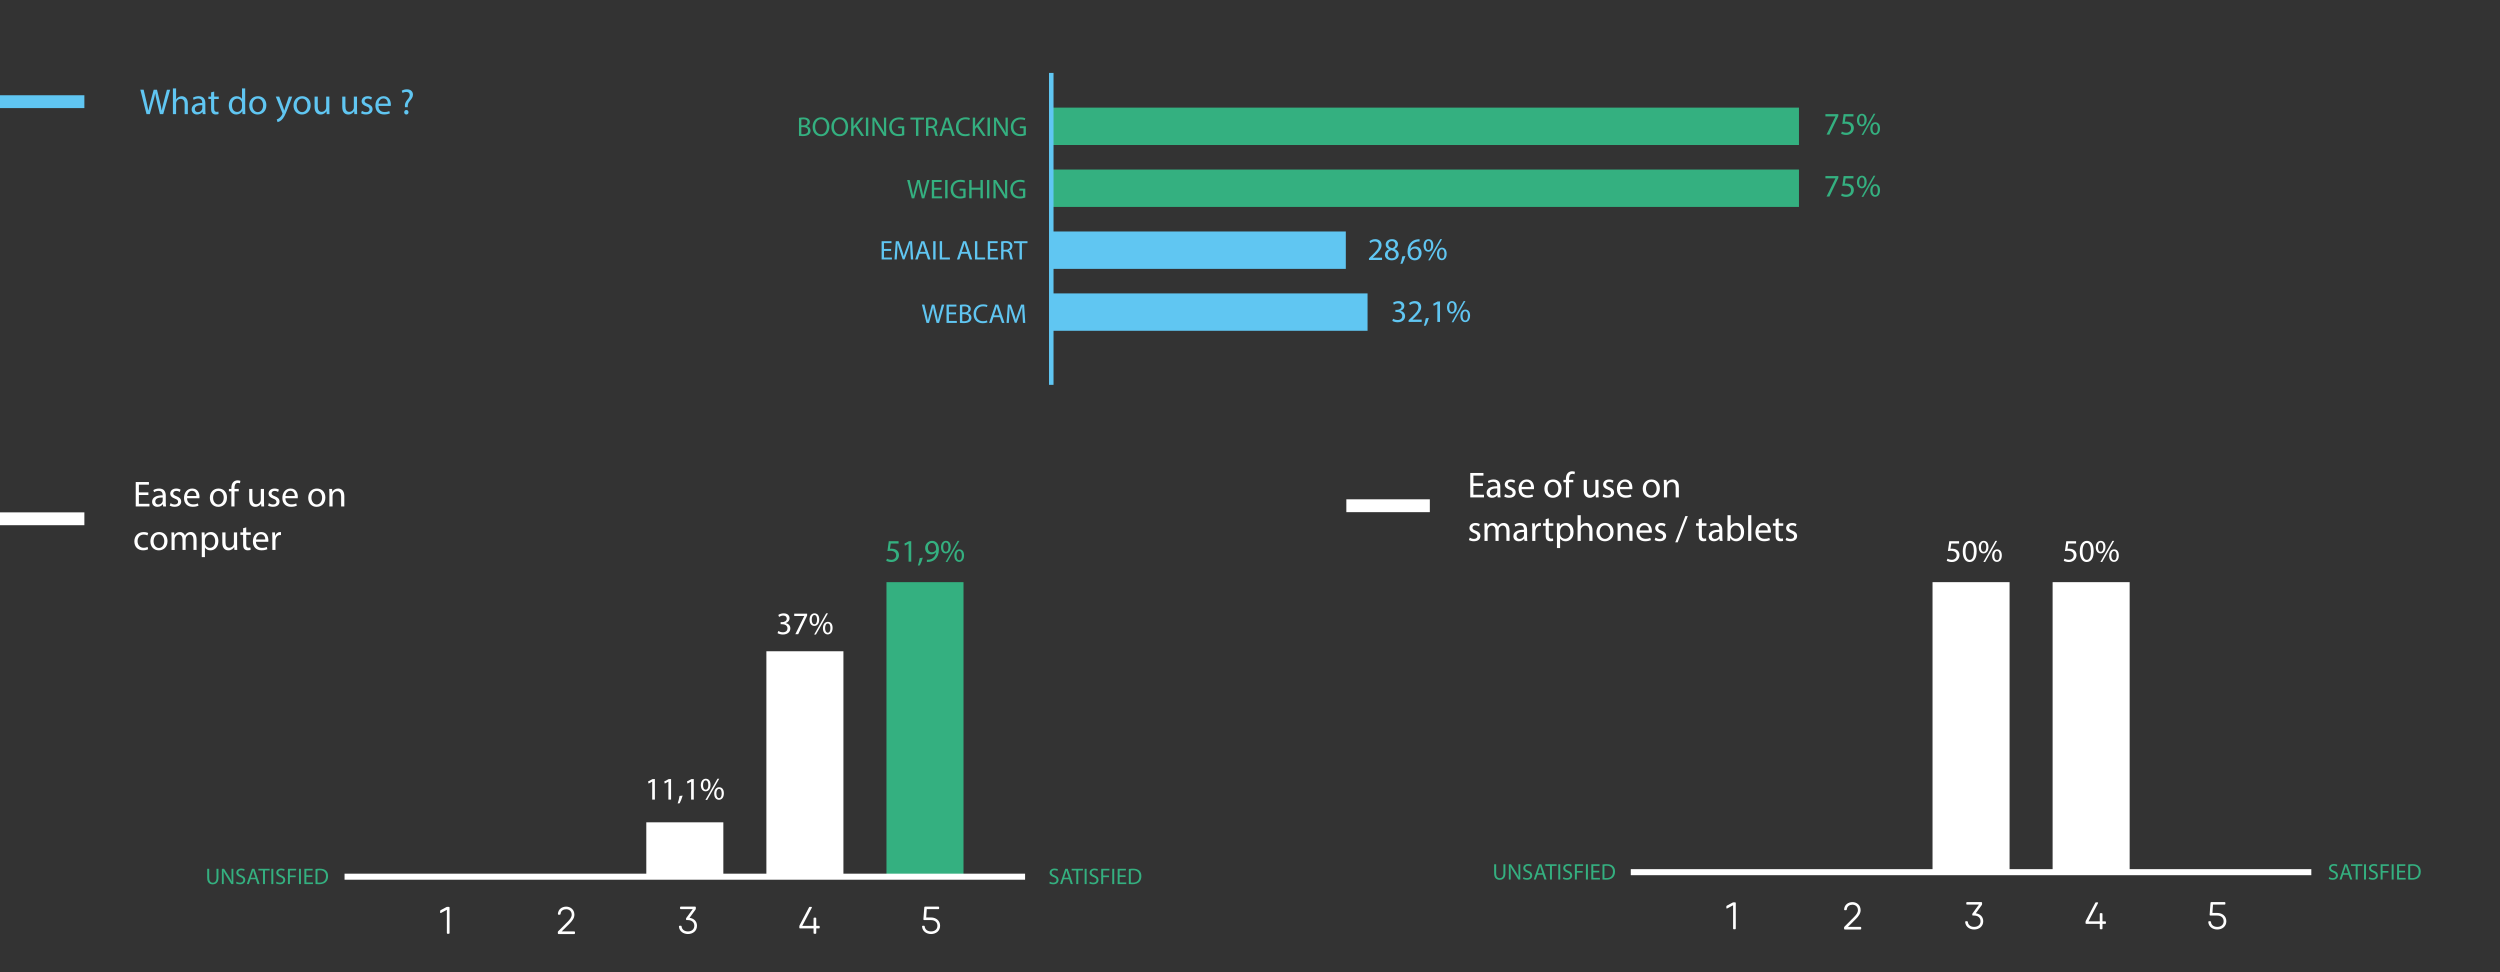<?xml version="1.0" encoding="utf-8"?>
<!-- Generator: Adobe Illustrator 16.0.0, SVG Export Plug-In . SVG Version: 6.00 Build 0)  -->
<!DOCTYPE svg PUBLIC "-//W3C//DTD SVG 1.1//EN" "http://www.w3.org/Graphics/SVG/1.1/DTD/svg11.dtd">
<svg version="1.1" id="Calque_1" xmlns="http://www.w3.org/2000/svg" xmlns:xlink="http://www.w3.org/1999/xlink" x="0px" y="0px"
	 width="551.689px" height="214.527px" viewBox="0 0 551.689 214.527" enable-background="new 0 0 551.689 214.527"
	 xml:space="preserve">
<rect x="0" y="0" width="551.689" height="214.527" fill="#333333" stroke="none"/>
<rect x="-9.354" y="113.066" fill="#FFFFFF" width="27.972" height="2.834"/>
<rect x="-9.354" y="21.019" fill="#60C6F2" width="27.972" height="2.834"/>
<rect x="297.105" y="110.185" fill="#FFFFFF" width="18.423" height="2.835"/>
<g>
	<path fill="#FFFFFF" d="M143.927,172.497h-0.014l-0.787,0.424l-0.118-0.467l0.988-0.527h0.521v4.521h-0.591V172.497z"/>
	<path fill="#FFFFFF" d="M147.5,172.497h-0.015l-0.785,0.424l-0.118-0.467l0.987-0.527h0.521v4.521H147.5V172.497z"/>
	<path fill="#FFFFFF" d="M149.542,177.304c0.152-0.411,0.341-1.155,0.417-1.663l0.682-0.07c-0.16,0.592-0.466,1.365-0.661,1.691
		L149.542,177.304z"/>
	<path fill="#FFFFFF" d="M152.514,172.497H152.5l-0.787,0.424l-0.118-0.467l0.988-0.527h0.521v4.521h-0.591V172.497z"/>
	<path fill="#FFFFFF" d="M156.796,173.199c0,0.954-0.501,1.427-1.085,1.427c-0.564,0-1.051-0.453-1.059-1.362
		c0-0.905,0.494-1.413,1.093-1.413C156.379,171.849,156.796,172.336,156.796,173.199z M155.141,173.241
		c-0.014,0.578,0.202,1.016,0.584,1.016c0.403,0,0.584-0.432,0.584-1.028c0-0.552-0.16-1.011-0.584-1.011
		C155.342,172.217,155.141,172.67,155.141,173.241z M155.669,176.525l2.658-4.676h0.39l-2.658,4.676H155.669z M159.74,175.071
		c0,0.953-0.502,1.426-1.078,1.426c-0.564,0-1.052-0.451-1.059-1.355c0-0.911,0.494-1.419,1.092-1.419
		C159.33,173.721,159.74,174.208,159.74,175.071z M158.084,175.112c-0.007,0.578,0.215,1.016,0.591,1.016
		c0.403,0,0.584-0.431,0.584-1.028c0-0.55-0.16-1.01-0.584-1.01C158.292,174.089,158.084,174.542,158.084,175.112z"/>
</g>
<g>
	<path fill="#FFFFFF" d="M171.751,139.247c0.174,0.111,0.578,0.285,1.002,0.285c0.787,0,1.03-0.5,1.022-0.876
		c-0.007-0.634-0.578-0.905-1.169-0.905h-0.341v-0.459h0.341c0.445,0,1.01-0.229,1.01-0.766c0-0.361-0.23-0.683-0.794-0.683
		c-0.361,0-0.709,0.16-0.904,0.3l-0.16-0.445c0.236-0.174,0.696-0.348,1.183-0.348c0.892,0,1.294,0.528,1.294,1.078
		c0,0.467-0.277,0.862-0.835,1.064v0.014c0.558,0.111,1.01,0.528,1.01,1.162c0,0.725-0.563,1.356-1.649,1.356
		c-0.508,0-0.954-0.16-1.176-0.307L171.751,139.247z"/>
	<path fill="#FFFFFF" d="M178.115,135.427v0.403l-1.97,4.119h-0.633l1.962-4.001v-0.014h-2.213v-0.509L178.115,135.427
		L178.115,135.427z"/>
	<path fill="#FFFFFF" d="M180.79,136.7c0,0.954-0.501,1.427-1.085,1.427c-0.564,0-1.052-0.452-1.059-1.362
		c0-0.905,0.494-1.413,1.092-1.413C180.373,135.35,180.79,135.837,180.79,136.7z M179.134,136.743
		c-0.014,0.577,0.202,1.016,0.584,1.016c0.403,0,0.584-0.432,0.584-1.029c0-0.55-0.16-1.009-0.584-1.009
		C179.335,135.719,179.134,136.171,179.134,136.743z M179.663,140.026l2.657-4.676h0.391l-2.658,4.676H179.663z M183.733,138.572
		c0,0.954-0.501,1.427-1.078,1.427c-0.563,0-1.051-0.452-1.058-1.356c0-0.911,0.494-1.419,1.092-1.419
		C183.323,137.222,183.733,137.709,183.733,138.572z M182.077,138.614c-0.008,0.578,0.215,1.016,0.591,1.016
		c0.402,0,0.584-0.432,0.584-1.028c0-0.551-0.16-1.011-0.584-1.011C182.286,137.59,182.077,138.043,182.077,138.614z"/>
</g>
<g>
	<path fill="#34B080" d="M198.298,119.942h-1.727l-0.174,1.162c0.104-0.015,0.202-0.027,0.369-0.027
		c0.349,0,0.696,0.076,0.975,0.243c0.354,0.202,0.646,0.591,0.646,1.161c0,0.885-0.703,1.545-1.684,1.545
		c-0.494,0-0.912-0.139-1.127-0.277l0.152-0.467c0.188,0.111,0.558,0.25,0.967,0.25c0.577,0,1.071-0.375,1.071-0.98
		c-0.007-0.584-0.396-1.002-1.301-1.002c-0.258,0-0.459,0.027-0.626,0.05l0.292-2.171h2.164L198.298,119.942L198.298,119.942z"/>
	<path fill="#34B080" d="M200.5,119.998h-0.015l-0.785,0.425l-0.118-0.467l0.987-0.527h0.521v4.521H200.5V119.998z"/>
	<path fill="#34B080" d="M202.542,124.805c0.152-0.41,0.341-1.154,0.417-1.662l0.682-0.07c-0.16,0.592-0.466,1.364-0.661,1.691
		L202.542,124.805z"/>
	<path fill="#34B080" d="M204.54,123.518c0.132,0.014,0.285,0,0.494-0.021c0.354-0.049,0.688-0.193,0.945-0.438
		c0.299-0.271,0.516-0.668,0.599-1.203h-0.021c-0.251,0.306-0.612,0.485-1.064,0.485c-0.814,0-1.337-0.611-1.337-1.385
		c0-0.854,0.62-1.606,1.546-1.606c0.925,0,1.495,0.752,1.495,1.905c0,0.996-0.334,1.691-0.778,2.123
		c-0.349,0.342-0.828,0.549-1.315,0.605c-0.223,0.034-0.417,0.041-0.563,0.034V123.518z M204.763,120.917
		c0,0.563,0.341,0.96,0.87,0.96c0.411,0,0.729-0.202,0.891-0.474c0.035-0.056,0.057-0.125,0.057-0.223
		c0-0.771-0.285-1.363-0.926-1.363C205.131,119.817,204.763,120.276,204.763,120.917z"/>
	<path fill="#34B080" d="M209.796,120.7c0,0.954-0.501,1.427-1.085,1.427c-0.564,0-1.051-0.452-1.059-1.362
		c0-0.905,0.494-1.413,1.093-1.413C209.379,119.35,209.796,119.837,209.796,120.7z M208.141,120.743
		c-0.014,0.577,0.202,1.016,0.584,1.016c0.403,0,0.584-0.432,0.584-1.029c0-0.55-0.16-1.009-0.584-1.009
		C208.342,119.719,208.141,120.171,208.141,120.743z M208.669,124.026l2.658-4.676h0.39l-2.658,4.676H208.669z M212.74,122.572
		c0,0.954-0.502,1.427-1.078,1.427c-0.564,0-1.052-0.452-1.059-1.356c0-0.911,0.494-1.419,1.092-1.419
		C212.33,121.222,212.74,121.709,212.74,122.572z M211.084,122.614c-0.007,0.578,0.215,1.016,0.591,1.016
		c0.403,0,0.584-0.432,0.584-1.028c0-0.551-0.16-1.011-0.584-1.011C211.292,121.59,211.084,122.043,211.084,122.614z"/>
</g>
<g>
	<path fill="#34B080" d="M405.678,25.183v0.402l-1.969,4.119h-0.634l1.962-4.001V25.69h-2.213v-0.508L405.678,25.183L405.678,25.183
		z"/>
	<path fill="#34B080" d="M409.014,25.698h-1.726l-0.174,1.162c0.104-0.014,0.201-0.028,0.368-0.028c0.349,0,0.696,0.077,0.974,0.244
		c0.355,0.202,0.648,0.591,0.648,1.162c0,0.884-0.703,1.545-1.685,1.545c-0.494,0-0.911-0.139-1.128-0.278l0.153-0.466
		c0.188,0.111,0.558,0.25,0.967,0.25c0.578,0,1.071-0.375,1.071-0.98c-0.007-0.584-0.396-1.002-1.302-1.002
		c-0.257,0-0.459,0.027-0.625,0.049l0.291-2.171h2.164v0.514H409.014z"/>
	<path fill="#34B080" d="M411.926,26.456c0,0.954-0.5,1.426-1.086,1.426c-0.563,0-1.051-0.451-1.058-1.362
		c0-0.905,0.494-1.413,1.093-1.413C411.508,25.106,411.926,25.593,411.926,26.456z M410.27,26.498
		c-0.014,0.578,0.202,1.017,0.585,1.017c0.403,0,0.585-0.432,0.585-1.03c0-0.55-0.16-1.009-0.585-1.009
		C410.472,25.475,410.27,25.927,410.27,26.498z M410.799,29.782l2.657-4.676h0.39l-2.657,4.676H410.799z M414.869,28.328
		c0,0.954-0.501,1.427-1.078,1.427c-0.563,0-1.051-0.452-1.059-1.356c0-0.912,0.494-1.419,1.094-1.419
		C414.459,26.978,414.869,27.465,414.869,28.328z M413.213,28.37c-0.007,0.578,0.217,1.016,0.592,1.016
		c0.404,0,0.584-0.431,0.584-1.028c0-0.55-0.16-1.009-0.584-1.009C413.422,27.347,413.213,27.799,413.213,28.37z"/>
</g>
<g>
	<path fill="#34B080" d="M405.678,38.851v0.402l-1.969,4.119h-0.634l1.962-4.001v-0.014h-2.213V38.85L405.678,38.851L405.678,38.851
		z"/>
	<path fill="#34B080" d="M409.014,39.365h-1.726l-0.174,1.162c0.104-0.014,0.201-0.028,0.368-0.028c0.349,0,0.696,0.077,0.974,0.244
		c0.355,0.202,0.648,0.591,0.648,1.162c0,0.884-0.703,1.545-1.685,1.545c-0.494,0-0.911-0.139-1.128-0.278l0.153-0.466
		c0.188,0.111,0.558,0.25,0.967,0.25c0.578,0,1.071-0.375,1.071-0.98c-0.007-0.584-0.396-1.002-1.302-1.002
		c-0.257,0-0.459,0.027-0.625,0.049l0.291-2.171h2.164v0.514H409.014z"/>
	<path fill="#34B080" d="M411.926,40.124c0,0.954-0.5,1.426-1.086,1.426c-0.563,0-1.051-0.451-1.058-1.362
		c0-0.905,0.494-1.413,1.093-1.413C411.508,38.774,411.926,39.26,411.926,40.124z M410.27,40.166
		c-0.014,0.578,0.202,1.017,0.585,1.017c0.403,0,0.585-0.432,0.585-1.03c0-0.55-0.16-1.009-0.585-1.009
		C410.472,39.143,410.27,39.594,410.27,40.166z M410.799,43.45l2.657-4.676h0.39l-2.657,4.676H410.799z M414.869,41.995
		c0,0.954-0.501,1.427-1.078,1.427c-0.563,0-1.051-0.452-1.059-1.356c0-0.912,0.494-1.419,1.094-1.419
		C414.459,40.646,414.869,41.133,414.869,41.995z M413.213,42.037c-0.007,0.578,0.217,1.016,0.592,1.016
		c0.404,0,0.584-0.431,0.584-1.028c0-0.55-0.16-1.009-0.584-1.009C413.422,41.014,413.213,41.467,413.213,42.037z"/>
</g>
<g>
	<path fill="#60C6F2" d="M302.096,57.373v-0.376l0.479-0.466c1.154-1.1,1.677-1.684,1.685-2.366c0-0.459-0.224-0.884-0.898-0.884
		c-0.41,0-0.751,0.208-0.96,0.383l-0.194-0.432c0.313-0.265,0.759-0.459,1.279-0.459c0.976,0,1.385,0.668,1.385,1.314
		c0,0.835-0.604,1.511-1.559,2.429l-0.361,0.334v0.014h2.031v0.508L302.096,57.373L302.096,57.373z"/>
	<path fill="#60C6F2" d="M305.613,56.225c0-0.571,0.341-0.975,0.897-1.211l-0.007-0.021c-0.501-0.236-0.717-0.626-0.717-1.016
		c0-0.718,0.604-1.204,1.398-1.204c0.876,0,1.313,0.549,1.313,1.112c0,0.383-0.188,0.794-0.743,1.059v0.021
		c0.563,0.224,0.911,0.619,0.911,1.169c0,0.786-0.676,1.315-1.538,1.315C306.184,57.45,305.613,56.885,305.613,56.225z
		 M308.048,56.197c0-0.55-0.384-0.814-0.995-0.988c-0.529,0.153-0.814,0.501-0.814,0.934c-0.021,0.459,0.328,0.862,0.904,0.862
		C307.694,57.004,308.048,56.663,308.048,56.197z M306.364,53.936c0,0.453,0.342,0.695,0.863,0.835
		c0.39-0.132,0.689-0.41,0.689-0.821c0-0.362-0.218-0.738-0.767-0.738C306.643,53.212,306.364,53.546,306.364,53.936z"/>
	<path fill="#60C6F2" d="M309.039,58.229c0.152-0.411,0.342-1.155,0.418-1.663l0.683-0.07c-0.16,0.592-0.467,1.364-0.661,1.691
		L309.039,58.229z"/>
	<path fill="#60C6F2" d="M313.264,53.282c-0.125-0.007-0.285,0-0.459,0.028c-0.961,0.16-1.469,0.862-1.572,1.606h0.021
		c0.216-0.285,0.591-0.521,1.093-0.521c0.8,0,1.363,0.578,1.363,1.461c0,0.828-0.563,1.593-1.504,1.593
		c-0.968,0-1.601-0.751-1.601-1.927c0-0.892,0.32-1.595,0.766-2.039c0.375-0.369,0.877-0.599,1.447-0.668
		c0.182-0.028,0.334-0.035,0.445-0.035V53.282L313.264,53.282z M313.09,55.891c0-0.647-0.369-1.037-0.934-1.037
		c-0.368,0-0.71,0.229-0.876,0.557c-0.043,0.069-0.069,0.16-0.069,0.271c0.014,0.744,0.354,1.294,0.994,1.294
		C312.735,56.977,313.09,56.538,313.09,55.891z"/>
	<path fill="#60C6F2" d="M316.293,54.124c0,0.954-0.5,1.426-1.084,1.426c-0.564,0-1.052-0.451-1.06-1.362
		c0-0.905,0.494-1.413,1.093-1.413C315.877,52.774,316.293,53.26,316.293,54.124z M314.638,54.166
		c-0.016,0.578,0.202,1.017,0.585,1.017c0.402,0,0.584-0.432,0.584-1.03c0-0.55-0.16-1.009-0.584-1.009
		C314.84,53.143,314.638,53.595,314.638,54.166z M315.166,57.45l2.658-4.676h0.392l-2.658,4.676H315.166z M319.237,55.995
		c0,0.954-0.5,1.427-1.078,1.427c-0.563,0-1.051-0.451-1.057-1.356c0-0.912,0.493-1.419,1.092-1.419
		C318.826,54.646,319.237,55.133,319.237,55.995z M317.581,56.037c-0.007,0.578,0.217,1.017,0.592,1.017
		c0.403,0,0.585-0.432,0.585-1.029c0-0.55-0.16-1.009-0.585-1.009C317.789,55.014,317.581,55.467,317.581,56.037z"/>
</g>
<g>
	<path fill="#60C6F2" d="M307.414,70.337c0.175,0.111,0.578,0.285,1.003,0.285c0.786,0,1.028-0.501,1.022-0.876
		c-0.008-0.633-0.578-0.905-1.17-0.905h-0.34v-0.459h0.34c0.445,0,1.01-0.229,1.01-0.765c0-0.362-0.229-0.682-0.793-0.682
		c-0.361,0-0.711,0.16-0.903,0.299l-0.16-0.445c0.235-0.174,0.694-0.348,1.182-0.348c0.891,0,1.295,0.529,1.295,1.079
		c0,0.466-0.278,0.861-0.835,1.063v0.015c0.557,0.11,1.009,0.528,1.009,1.161c0,0.725-0.563,1.357-1.647,1.357
		c-0.508,0-0.953-0.16-1.176-0.306L307.414,70.337z"/>
	<path fill="#60C6F2" d="M310.841,71.04v-0.376l0.479-0.466c1.156-1.1,1.678-1.684,1.686-2.366c0-0.459-0.224-0.884-0.897-0.884
		c-0.41,0-0.752,0.208-0.961,0.383l-0.194-0.432c0.313-0.265,0.76-0.459,1.28-0.459c0.975,0,1.385,0.668,1.385,1.314
		c0,0.835-0.604,1.511-1.559,2.429l-0.361,0.334v0.014h2.031v0.508L310.841,71.04L310.841,71.04z"/>
	<path fill="#60C6F2" d="M314.212,71.896c0.152-0.411,0.341-1.155,0.417-1.663l0.682-0.07c-0.159,0.592-0.465,1.364-0.66,1.691
		L314.212,71.896z"/>
	<path fill="#60C6F2" d="M317.184,67.088h-0.014l-0.786,0.425l-0.118-0.467l0.988-0.527h0.521v4.521h-0.592L317.184,67.088
		L317.184,67.088z"/>
	<path fill="#60C6F2" d="M321.467,67.791c0,0.954-0.502,1.426-1.086,1.426c-0.563,0-1.052-0.451-1.058-1.362
		c0-0.905,0.493-1.413,1.093-1.413C321.049,66.441,321.467,66.928,321.467,67.791z M319.811,67.833
		c-0.014,0.578,0.201,1.017,0.584,1.017c0.404,0,0.585-0.432,0.585-1.03c0-0.55-0.16-1.009-0.585-1.009
		C320.012,66.81,319.811,67.262,319.811,67.833z M320.34,71.117l2.657-4.676h0.39l-2.658,4.676H320.34z M324.41,69.662
		c0,0.954-0.502,1.427-1.078,1.427c-0.563,0-1.051-0.451-1.059-1.356c0-0.912,0.494-1.419,1.093-1.419
		C324,68.313,324.41,68.8,324.41,69.662z M322.754,69.704c-0.009,0.578,0.215,1.017,0.592,1.017c0.401,0,0.584-0.432,0.584-1.029
		c0-0.55-0.16-1.009-0.584-1.009C322.963,68.681,322.754,69.134,322.754,69.704z"/>
</g>
<g>
	<path fill="#FFFFFF" d="M98.723,200.121h0.314c0.109,0,0.17,0.06,0.17,0.17v5.609c0,0.109-0.061,0.17-0.17,0.17h-0.255
		c-0.11,0-0.171-0.061-0.171-0.17v-5.125l-1.283,0.688c-0.118,0.067-0.203,0.01-0.203-0.119v-0.288c0-0.094,0.042-0.161,0.118-0.204
		l1.267-0.681C98.578,200.128,98.646,200.121,98.723,200.121z"/>
</g>
<g>
	<path fill="#FFFFFF" d="M123.1,205.951v-0.246c0-0.085,0.025-0.145,0.085-0.204l2.058-2.072c0.502-0.503,0.918-1.021,0.918-1.572
		c0-0.81-0.586-1.207-1.198-1.207c-0.638,0-1.189,0.306-1.258,1.037c-0.01,0.108-0.076,0.17-0.18,0.17h-0.255
		c-0.109,0-0.17-0.062-0.161-0.18c0.085-1.088,0.952-1.605,1.854-1.605c0.884,0,1.793,0.62,1.793,1.785
		c0,0.756-0.501,1.394-1.104,1.997l-1.699,1.689h2.763c0.11,0,0.17,0.062,0.17,0.171v0.237c0,0.111-0.06,0.17-0.17,0.17h-3.442
		C123.159,206.121,123.1,206.062,123.1,205.951z"/>
</g>
<g>
	<path fill="#FFFFFF" d="M153.809,204.294c0,1.182-0.952,1.826-1.998,1.826c-0.994,0-1.902-0.586-1.988-1.647
		c-0.009-0.119,0.052-0.179,0.161-0.179h0.265c0.102,0,0.161,0.06,0.17,0.17c0.076,0.713,0.672,1.078,1.394,1.078
		c0.773,0,1.402-0.424,1.402-1.248s-0.629-1.25-1.402-1.25v-0.012l-0.008,0.012h-0.247c-0.11,0-0.17-0.06-0.17-0.17v-0.102
		c0-0.077,0.018-0.146,0.068-0.213l1.41-1.931h-2.627c-0.109,0-0.17-0.059-0.17-0.17v-0.221c0-0.111,0.061-0.17,0.17-0.17h3.146
		c0.111,0,0.17,0.059,0.17,0.17v0.271c0,0.076-0.017,0.146-0.067,0.214l-1.317,1.815
		C153.063,202.662,153.809,203.249,153.809,204.294z"/>
</g>
<g>
	<path fill="#FFFFFF" d="M180.892,204.489v0.222c0,0.109-0.06,0.17-0.17,0.17h-0.595v1.021c0,0.109-0.061,0.17-0.17,0.17h-0.255
		c-0.11,0-0.17-0.061-0.17-0.17v-1.021h-2.976c-0.11,0-0.17-0.061-0.17-0.17v-0.28c0-0.076,0.017-0.146,0.051-0.214l2.091-3.977
		c0.042-0.086,0.11-0.119,0.204-0.119h0.289c0.127,0,0.179,0.085,0.118,0.203l-2.099,3.995h2.489v-1.649
		c0-0.108,0.061-0.17,0.171-0.17h0.255c0.109,0,0.17,0.062,0.17,0.17v1.649h0.595C180.832,204.319,180.892,204.378,180.892,204.489z
		"/>
</g>
<g>
	<path fill="#FFFFFF" d="M207.458,204.294c0,1.182-0.952,1.826-1.998,1.826c-0.994,0-1.903-0.586-1.988-1.647
		c-0.009-0.119,0.051-0.179,0.161-0.179h0.264c0.103,0,0.161,0.06,0.17,0.17c0.076,0.713,0.672,1.078,1.395,1.078
		c0.772,0,1.401-0.424,1.401-1.248s-0.629-1.25-1.401-1.25h-1.521c-0.109,0-0.178-0.06-0.17-0.179l0.196-2.635
		c0.008-0.104,0.067-0.161,0.17-0.161h2.94c0.109,0,0.17,0.059,0.17,0.17v0.221c0,0.111-0.061,0.17-0.17,0.17h-2.56l-0.127,1.836
		h1.07C206.506,202.466,207.458,203.113,207.458,204.294z"/>
</g>
<rect x="142.623" y="181.466" fill="#FFFFFF" width="17" height="12"/>
<rect x="169.123" y="143.716" fill="#FFFFFF" width="17" height="49.75"/>
<rect x="195.623" y="128.466" fill="#34B080" width="17" height="65"/>
<rect x="231.989" y="23.748" fill="#34B080" width="165" height="8.25"/>
<rect x="231.989" y="37.414" fill="#34B080" width="165" height="8.25"/>
<rect x="231.989" y="51.082" fill="#60C6F2" width="65" height="8.25"/>
<rect x="231.989" y="64.748" fill="#60C6F2" width="69.797" height="8.25"/>
<line fill="none" stroke="#FFFFFF" stroke-width="1.335" stroke-miterlimit="10" x1="76.034" y1="193.466" x2="226.211" y2="193.466"/>
<g>
	<path fill="#FFFFFF" d="M458.145,119.942h-1.725l-0.175,1.162c0.104-0.015,0.201-0.027,0.368-0.027c0.35,0,0.696,0.076,0.975,0.243
		c0.354,0.202,0.647,0.591,0.647,1.161c0,0.885-0.703,1.545-1.685,1.545c-0.494,0-0.911-0.139-1.128-0.277l0.153-0.467
		c0.188,0.111,0.558,0.25,0.968,0.25c0.577,0,1.07-0.375,1.07-0.98c-0.007-0.584-0.396-1.002-1.302-1.002
		c-0.257,0-0.459,0.027-0.625,0.05l0.291-2.171h2.164v0.514H458.145z"/>
	<path fill="#FFFFFF" d="M462.024,121.639c0,1.537-0.57,2.387-1.572,2.387c-0.883,0-1.481-0.828-1.496-2.324
		c0-1.516,0.654-2.352,1.572-2.352C461.482,119.35,462.024,120.2,462.024,121.639z M459.569,121.709
		c0,1.176,0.361,1.844,0.918,1.844c0.627,0,0.926-0.729,0.926-1.886c0-1.112-0.284-1.844-0.919-1.844
		C459.957,119.824,459.569,120.477,459.569,121.709z"/>
	<path fill="#FFFFFF" d="M464.629,120.7c0,0.954-0.5,1.427-1.084,1.427c-0.564,0-1.052-0.452-1.06-1.362
		c0-0.905,0.494-1.413,1.093-1.413C464.213,119.35,464.629,119.837,464.629,120.7z M462.974,120.743
		c-0.015,0.577,0.202,1.016,0.585,1.016c0.402,0,0.584-0.432,0.584-1.029c0-0.55-0.16-1.009-0.584-1.009
		C463.176,119.719,462.974,120.171,462.974,120.743z M463.502,124.026l2.657-4.676h0.392l-2.658,4.676H463.502z M467.573,122.572
		c0,0.954-0.5,1.427-1.078,1.427c-0.563,0-1.051-0.452-1.057-1.356c0-0.911,0.493-1.419,1.092-1.419
		C467.162,121.222,467.573,121.709,467.573,122.572z M465.916,122.614c-0.007,0.578,0.217,1.016,0.592,1.016
		c0.403,0,0.585-0.432,0.585-1.028c0-0.551-0.16-1.011-0.585-1.011C466.125,121.59,465.916,122.043,465.916,122.614z"/>
</g>
<g>
	<path fill="#FFFFFF" d="M432.323,119.942h-1.727l-0.174,1.162c0.104-0.015,0.201-0.027,0.368-0.027
		c0.349,0,0.695,0.076,0.976,0.243c0.354,0.202,0.646,0.591,0.646,1.161c0,0.885-0.702,1.545-1.684,1.545
		c-0.494,0-0.912-0.139-1.127-0.277l0.152-0.467c0.188,0.111,0.557,0.25,0.968,0.25c0.577,0,1.07-0.375,1.07-0.98
		c-0.007-0.584-0.396-1.002-1.301-1.002c-0.258,0-0.459,0.027-0.627,0.05l0.293-2.171h2.164v0.514H432.323z"/>
	<path fill="#FFFFFF" d="M436.201,121.639c0,1.537-0.569,2.387-1.571,2.387c-0.886,0-1.482-0.828-1.496-2.324
		c0-1.516,0.653-2.352,1.571-2.352C435.658,119.35,436.201,120.2,436.201,121.639z M433.744,121.709
		c0,1.176,0.362,1.844,0.919,1.844c0.626,0,0.926-0.729,0.926-1.886c0-1.112-0.285-1.844-0.918-1.844
		C434.135,119.824,433.744,120.477,433.744,121.709z"/>
	<path fill="#FFFFFF" d="M438.807,120.7c0,0.954-0.502,1.427-1.086,1.427c-0.563,0-1.051-0.452-1.058-1.362
		c0-0.905,0.493-1.413,1.093-1.413C438.389,119.35,438.807,119.837,438.807,120.7z M437.151,120.743
		c-0.014,0.577,0.201,1.016,0.584,1.016c0.404,0,0.585-0.432,0.585-1.029c0-0.55-0.16-1.009-0.585-1.009
		C437.352,119.719,437.151,120.171,437.151,120.743z M437.68,124.026l2.658-4.676h0.389l-2.658,4.676H437.68z M441.75,122.572
		c0,0.954-0.503,1.427-1.078,1.427c-0.564,0-1.052-0.452-1.06-1.356c0-0.911,0.494-1.419,1.093-1.419
		C441.34,121.222,441.75,121.709,441.75,122.572z M440.094,122.614c-0.008,0.578,0.215,1.016,0.592,1.016
		c0.402,0,0.584-0.432,0.584-1.028c0-0.551-0.16-1.011-0.584-1.011C440.303,121.59,440.094,122.043,440.094,122.614z"/>
</g>
<g>
	<path fill="#FFFFFF" d="M382.563,199.121h0.314c0.108,0,0.17,0.06,0.17,0.17v5.609c0,0.109-0.062,0.17-0.17,0.17h-0.257
		c-0.108,0-0.17-0.061-0.17-0.17v-5.125l-1.282,0.688c-0.119,0.067-0.203,0.01-0.203-0.119v-0.288c0-0.094,0.041-0.161,0.116-0.204
		l1.269-0.681C382.418,199.128,382.485,199.121,382.563,199.121z"/>
</g>
<g>
	<path fill="#FFFFFF" d="M406.94,204.951v-0.246c0-0.085,0.025-0.145,0.084-0.204l2.057-2.072c0.503-0.503,0.918-1.021,0.918-1.572
		c0-0.81-0.586-1.207-1.196-1.207c-0.64,0-1.189,0.306-1.258,1.037c-0.011,0.108-0.076,0.17-0.181,0.17h-0.254
		c-0.11,0-0.17-0.062-0.162-0.18c0.086-1.088,0.953-1.605,1.854-1.605c0.883,0,1.793,0.62,1.793,1.785
		c0,0.756-0.502,1.394-1.105,1.997l-1.698,1.689h2.762c0.11,0,0.17,0.062,0.17,0.171v0.237c0,0.111-0.059,0.17-0.17,0.17h-3.441
		C406.998,205.121,406.94,205.062,406.94,204.951z"/>
</g>
<g>
	<path fill="#FFFFFF" d="M437.649,203.294c0,1.182-0.953,1.826-1.998,1.826c-0.994,0-1.904-0.586-1.988-1.647
		c-0.01-0.119,0.052-0.179,0.16-0.179h0.265c0.102,0,0.161,0.06,0.17,0.17c0.075,0.713,0.672,1.078,1.395,1.078
		c0.773,0,1.402-0.424,1.402-1.248s-0.629-1.25-1.402-1.25v-0.012l-0.008,0.012h-0.248c-0.109,0-0.17-0.06-0.17-0.17v-0.102
		c0-0.077,0.018-0.146,0.068-0.213l1.409-1.931h-2.625c-0.11,0-0.17-0.059-0.17-0.17v-0.221c0-0.111,0.06-0.17,0.17-0.17h3.146
		c0.111,0,0.17,0.059,0.17,0.17v0.271c0,0.076-0.018,0.146-0.068,0.214l-1.317,1.815
		C436.903,201.662,437.649,202.249,437.649,203.294z"/>
</g>
<g>
	<path fill="#FFFFFF" d="M464.731,203.489v0.222c0,0.109-0.059,0.17-0.17,0.17h-0.594v1.021c0,0.109-0.062,0.17-0.17,0.17h-0.257
		c-0.108,0-0.17-0.061-0.17-0.17v-1.021h-2.975c-0.109,0-0.17-0.061-0.17-0.17v-0.28c0-0.076,0.018-0.146,0.051-0.214l2.092-3.977
		c0.041-0.086,0.109-0.119,0.203-0.119h0.289c0.127,0,0.178,0.085,0.119,0.203l-2.1,3.995h2.489v-1.649
		c0-0.108,0.062-0.17,0.17-0.17h0.257c0.108,0,0.17,0.062,0.17,0.17v1.649h0.594C464.672,203.319,464.731,203.378,464.731,203.489z"
		/>
</g>
<g>
	<path fill="#FFFFFF" d="M491.297,203.294c0,1.182-0.951,1.826-1.998,1.826c-0.994,0-1.902-0.586-1.988-1.647
		c-0.008-0.119,0.051-0.179,0.162-0.179h0.264c0.103,0,0.16,0.06,0.17,0.17c0.076,0.713,0.672,1.078,1.394,1.078
		c0.772,0,1.401-0.424,1.401-1.248s-0.629-1.25-1.401-1.25h-1.521c-0.108,0-0.178-0.06-0.17-0.179l0.197-2.635
		c0.008-0.104,0.065-0.161,0.17-0.161h2.938c0.111,0,0.171,0.059,0.171,0.17v0.221c0,0.111-0.06,0.17-0.171,0.17h-2.559
		l-0.127,1.836h1.07C490.346,201.466,491.297,202.113,491.297,203.294z"/>
</g>
<rect x="426.463" y="128.466" fill="#FFFFFF" width="17" height="64"/>
<rect x="452.963" y="128.466" fill="#FFFFFF" width="17" height="64"/>
<line fill="none" stroke="#FFFFFF" stroke-width="1.335" stroke-miterlimit="10" x1="359.873" y1="192.466" x2="510.051" y2="192.466"/>
<line fill="none" stroke="#60C6F2" stroke-miterlimit="10" x1="231.989" y1="16.093" x2="231.989" y2="84.927"/>
<g>
	<path fill="#60C6F2" d="M32.332,25.183l-1.367-5.389H31.7l0.64,2.727c0.16,0.672,0.304,1.343,0.4,1.863h0.016
		c0.088-0.536,0.256-1.175,0.439-1.871l0.72-2.719h0.728l0.656,2.735c0.152,0.64,0.296,1.279,0.376,1.847h0.016
		c0.112-0.592,0.264-1.191,0.432-1.863l0.712-2.719h0.711l-1.527,5.389H35.29l-0.68-2.807c-0.168-0.688-0.28-1.215-0.352-1.759
		h-0.016c-0.096,0.536-0.216,1.063-0.416,1.759l-0.768,2.807H32.332z"/>
	<path fill="#60C6F2" d="M38.156,19.507h0.704v2.415h0.016c0.112-0.2,0.288-0.376,0.504-0.496c0.208-0.12,0.456-0.2,0.719-0.2
		c0.52,0,1.352,0.32,1.352,1.655v2.303h-0.704v-2.223c0-0.624-0.232-1.151-0.896-1.151c-0.456,0-0.815,0.32-0.943,0.704
		c-0.04,0.096-0.048,0.2-0.048,0.335v2.335h-0.704V19.507z"/>
	<path fill="#60C6F2" d="M44.739,25.183l-0.056-0.488h-0.024c-0.216,0.304-0.631,0.576-1.183,0.576
		c-0.784,0-1.184-0.552-1.184-1.111c0-0.936,0.832-1.447,2.327-1.439v-0.08c0-0.32-0.088-0.896-0.879-0.896
		c-0.36,0-0.735,0.112-1.007,0.288l-0.16-0.464c0.32-0.208,0.784-0.344,1.271-0.344c1.183,0,1.471,0.808,1.471,1.583v1.447
		c0,0.336,0.016,0.664,0.064,0.928H44.739z M44.635,23.208c-0.768-0.016-1.639,0.12-1.639,0.872c0,0.456,0.304,0.672,0.664,0.672
		c0.504,0,0.824-0.32,0.936-0.648c0.024-0.072,0.04-0.152,0.04-0.224V23.208z"/>
	<path fill="#60C6F2" d="M47.267,20.202v1.111h1.007v0.536h-1.007v2.087c0,0.479,0.136,0.751,0.528,0.751
		c0.184,0,0.32-0.024,0.408-0.048l0.032,0.528c-0.136,0.056-0.352,0.096-0.624,0.096c-0.328,0-0.591-0.104-0.759-0.296
		c-0.2-0.208-0.272-0.552-0.272-1.007v-2.111h-0.6v-0.536h0.6v-0.927L47.267,20.202z"/>
	<path fill="#60C6F2" d="M54.106,19.507v4.677c0,0.344,0.008,0.736,0.032,1h-0.632l-0.032-0.672h-0.016
		c-0.216,0.432-0.688,0.76-1.319,0.76c-0.936,0-1.655-0.792-1.655-1.967c-0.008-1.287,0.792-2.079,1.735-2.079
		c0.591,0,0.991,0.28,1.167,0.592h0.016v-2.311H54.106z M53.403,22.888c0-0.088-0.008-0.208-0.032-0.296
		c-0.104-0.447-0.488-0.815-1.016-0.815c-0.728,0-1.159,0.64-1.159,1.495c0,0.784,0.384,1.432,1.143,1.432
		c0.472,0,0.904-0.312,1.032-0.84c0.024-0.096,0.032-0.192,0.032-0.304V22.888z"/>
	<path fill="#60C6F2" d="M58.778,23.217c0,1.431-0.992,2.055-1.927,2.055c-1.047,0-1.855-0.768-1.855-1.991
		c0-1.295,0.848-2.055,1.919-2.055C58.026,21.225,58.778,22.033,58.778,23.217z M55.708,23.257c0,0.847,0.488,1.487,1.175,1.487
		c0.671,0,1.175-0.631,1.175-1.503c0-0.656-0.328-1.487-1.16-1.487C56.068,21.753,55.708,22.521,55.708,23.257z"/>
	<path fill="#60C6F2" d="M61.619,21.313l0.848,2.287c0.088,0.256,0.184,0.56,0.248,0.792h0.016c0.072-0.232,0.152-0.528,0.248-0.808
		l0.768-2.271h0.744l-1.055,2.759c-0.504,1.327-0.848,2.007-1.328,2.423c-0.344,0.304-0.688,0.423-0.863,0.456l-0.176-0.592
		c0.176-0.056,0.408-0.168,0.616-0.344c0.192-0.152,0.432-0.424,0.592-0.784c0.032-0.072,0.056-0.128,0.056-0.168
		s-0.016-0.096-0.048-0.184l-1.432-3.566H61.619z"/>
	<path fill="#60C6F2" d="M68.554,23.217c0,1.431-0.992,2.055-1.927,2.055c-1.047,0-1.855-0.768-1.855-1.991
		c0-1.295,0.848-2.055,1.919-2.055C67.802,21.225,68.554,22.033,68.554,23.217z M65.484,23.257c0,0.847,0.487,1.487,1.175,1.487
		c0.671,0,1.175-0.631,1.175-1.503c0-0.656-0.328-1.487-1.159-1.487C65.843,21.753,65.484,22.521,65.484,23.257z"/>
	<path fill="#60C6F2" d="M72.682,24.128c0,0.4,0.008,0.752,0.032,1.056H72.09l-0.04-0.632h-0.016
		c-0.184,0.312-0.592,0.72-1.279,0.72c-0.608,0-1.335-0.336-1.335-1.695v-2.263h0.704v2.143c0,0.736,0.224,1.231,0.864,1.231
		c0.472,0,0.799-0.328,0.927-0.64c0.04-0.104,0.064-0.232,0.064-0.36v-2.375h0.704V24.128z"/>
	<path fill="#60C6F2" d="M78.786,24.128c0,0.4,0.008,0.752,0.032,1.056h-0.624l-0.04-0.632h-0.016
		c-0.184,0.312-0.592,0.72-1.279,0.72c-0.608,0-1.335-0.336-1.335-1.695v-2.263h0.704v2.143c0,0.736,0.224,1.231,0.864,1.231
		c0.472,0,0.799-0.328,0.927-0.64c0.04-0.104,0.064-0.232,0.064-0.36v-2.375h0.704V24.128z"/>
	<path fill="#60C6F2" d="M79.86,24.464c0.208,0.136,0.576,0.28,0.927,0.28c0.512,0,0.752-0.256,0.752-0.576
		c0-0.335-0.2-0.52-0.72-0.711c-0.696-0.248-1.023-0.632-1.023-1.095c0-0.624,0.503-1.136,1.335-1.136
		c0.392,0,0.735,0.112,0.951,0.24l-0.176,0.512c-0.152-0.096-0.432-0.224-0.792-0.224c-0.416,0-0.648,0.24-0.648,0.528
		c0,0.32,0.232,0.464,0.736,0.656c0.671,0.256,1.015,0.591,1.015,1.167c0,0.68-0.527,1.16-1.447,1.16
		c-0.424,0-0.816-0.104-1.087-0.264L79.86,24.464z"/>
	<path fill="#60C6F2" d="M83.515,23.376c0.016,0.952,0.624,1.343,1.327,1.343c0.504,0,0.808-0.088,1.071-0.2l0.12,0.503
		c-0.248,0.112-0.672,0.24-1.288,0.24c-1.191,0-1.903-0.784-1.903-1.951c0-1.167,0.688-2.087,1.815-2.087
		c1.264,0,1.599,1.111,1.599,1.823c0,0.144-0.016,0.256-0.024,0.328H83.515z M85.578,22.873c0.008-0.448-0.184-1.144-0.976-1.144
		c-0.712,0-1.023,0.656-1.08,1.144H85.578z"/>
	<path fill="#60C6F2" d="M89.371,23.656l-0.016-0.208c-0.048-0.432,0.096-0.904,0.496-1.383c0.36-0.424,0.56-0.736,0.56-1.096
		c0-0.408-0.256-0.68-0.76-0.688c-0.288,0-0.608,0.096-0.808,0.248l-0.192-0.504c0.264-0.192,0.72-0.32,1.144-0.32
		c0.919,0,1.335,0.568,1.335,1.175c0,0.544-0.304,0.936-0.688,1.392c-0.352,0.416-0.479,0.768-0.456,1.175l0.008,0.208H89.371z
		 M89.196,24.776c0-0.296,0.2-0.504,0.479-0.504s0.472,0.208,0.472,0.504c0,0.28-0.184,0.496-0.479,0.496
		C89.387,25.271,89.196,25.055,89.196,24.776z"/>
</g>
<g>
	<path fill="#FFFFFF" d="M32.743,109.237h-2.095v1.942h2.335v0.584h-3.031v-5.389h2.911v0.584h-2.215v1.703h2.095V109.237z"/>
	<path fill="#FFFFFF" d="M36.008,111.763l-0.056-0.488h-0.024c-0.216,0.305-0.631,0.576-1.183,0.576
		c-0.784,0-1.184-0.552-1.184-1.111c0-0.936,0.832-1.447,2.327-1.439v-0.08c0-0.319-0.088-0.895-0.879-0.895
		c-0.36,0-0.735,0.111-1.007,0.287l-0.16-0.464c0.32-0.208,0.784-0.344,1.271-0.344c1.183,0,1.471,0.808,1.471,1.583v1.447
		c0,0.336,0.016,0.664,0.064,0.928H36.008z M35.904,109.789c-0.768-0.016-1.639,0.119-1.639,0.871c0,0.456,0.304,0.672,0.664,0.672
		c0.504,0,0.824-0.32,0.936-0.648c0.024-0.071,0.04-0.151,0.04-0.223V109.789z"/>
	<path fill="#FFFFFF" d="M37.625,111.044c0.208,0.136,0.576,0.28,0.927,0.28c0.512,0,0.752-0.256,0.752-0.576
		c0-0.336-0.2-0.52-0.72-0.711c-0.696-0.248-1.023-0.633-1.023-1.096c0-0.624,0.504-1.136,1.335-1.136
		c0.392,0,0.736,0.112,0.952,0.24l-0.176,0.512c-0.152-0.097-0.432-0.224-0.792-0.224c-0.416,0-0.648,0.239-0.648,0.527
		c0,0.32,0.232,0.464,0.736,0.656c0.671,0.256,1.016,0.591,1.016,1.166c0,0.68-0.528,1.16-1.447,1.16
		c-0.424,0-0.816-0.104-1.087-0.264L37.625,111.044z"/>
	<path fill="#FFFFFF" d="M41.281,109.957c0.016,0.951,0.624,1.343,1.327,1.343c0.504,0,0.808-0.088,1.071-0.2l0.12,0.504
		c-0.248,0.112-0.672,0.24-1.287,0.24c-1.191,0-1.903-0.783-1.903-1.951c0-1.167,0.688-2.087,1.815-2.087
		c1.264,0,1.599,1.111,1.599,1.823c0,0.145-0.016,0.256-0.024,0.328H41.281z M43.343,109.453c0.008-0.447-0.184-1.144-0.975-1.144
		c-0.712,0-1.023,0.655-1.08,1.144H43.343z"/>
	<path fill="#FFFFFF" d="M50.094,109.797c0,1.432-0.992,2.055-1.927,2.055c-1.047,0-1.855-0.768-1.855-1.99
		c0-1.296,0.848-2.056,1.919-2.056C49.343,107.805,50.094,108.613,50.094,109.797z M47.024,109.837c0,0.847,0.488,1.487,1.175,1.487
		c0.671,0,1.175-0.632,1.175-1.504c0-0.655-0.328-1.486-1.16-1.486C47.384,108.334,47.024,109.101,47.024,109.837z"/>
	<path fill="#FFFFFF" d="M51.056,111.763v-3.334h-0.544v-0.536h0.544v-0.184c0-0.544,0.12-1.04,0.448-1.352
		c0.264-0.256,0.616-0.359,0.943-0.359c0.248,0,0.464,0.056,0.6,0.112l-0.096,0.543c-0.104-0.048-0.248-0.088-0.448-0.088
		c-0.6,0-0.752,0.528-0.752,1.12v0.208h0.936v0.536h-0.936v3.334H51.056z"/>
	<path fill="#FFFFFF" d="M58.254,110.708c0,0.399,0.008,0.752,0.032,1.056h-0.624l-0.04-0.632h-0.016
		c-0.184,0.312-0.592,0.72-1.279,0.72c-0.608,0-1.335-0.336-1.335-1.695v-2.263h0.704v2.144c0,0.735,0.224,1.23,0.864,1.23
		c0.472,0,0.799-0.328,0.927-0.639c0.04-0.104,0.064-0.232,0.064-0.36v-2.375h0.704V110.708z"/>
	<path fill="#FFFFFF" d="M59.328,111.044c0.208,0.136,0.576,0.28,0.927,0.28c0.512,0,0.752-0.256,0.752-0.576
		c0-0.336-0.2-0.52-0.72-0.711c-0.696-0.248-1.023-0.633-1.023-1.096c0-0.624,0.503-1.136,1.335-1.136
		c0.392,0,0.735,0.112,0.951,0.24l-0.176,0.512c-0.152-0.097-0.432-0.224-0.792-0.224c-0.416,0-0.648,0.239-0.648,0.527
		c0,0.32,0.232,0.464,0.736,0.656c0.671,0.256,1.015,0.591,1.015,1.166c0,0.68-0.527,1.16-1.447,1.16
		c-0.424,0-0.816-0.104-1.087-0.264L59.328,111.044z"/>
	<path fill="#FFFFFF" d="M62.984,109.957c0.016,0.951,0.624,1.343,1.327,1.343c0.504,0,0.808-0.088,1.071-0.2l0.12,0.504
		c-0.248,0.112-0.672,0.24-1.288,0.24c-1.191,0-1.903-0.783-1.903-1.951c0-1.167,0.688-2.087,1.815-2.087
		c1.264,0,1.599,1.111,1.599,1.823c0,0.145-0.016,0.256-0.024,0.328H62.984z M65.047,109.453c0.008-0.447-0.184-1.144-0.976-1.144
		c-0.712,0-1.023,0.655-1.08,1.144H65.047z"/>
	<path fill="#FFFFFF" d="M71.798,109.797c0,1.432-0.992,2.055-1.927,2.055c-1.047,0-1.855-0.768-1.855-1.99
		c0-1.296,0.848-2.056,1.919-2.056C71.046,107.805,71.798,108.613,71.798,109.797z M68.728,109.837c0,0.847,0.487,1.487,1.175,1.487
		c0.671,0,1.175-0.632,1.175-1.504c0-0.655-0.328-1.486-1.159-1.486C69.087,108.334,68.728,109.101,68.728,109.837z"/>
	<path fill="#FFFFFF" d="M72.688,108.941c0-0.4-0.008-0.728-0.032-1.048h0.624l0.04,0.64h0.016c0.192-0.367,0.64-0.728,1.279-0.728
		c0.536,0,1.367,0.319,1.367,1.647v2.311h-0.704v-2.23c0-0.624-0.232-1.144-0.896-1.144c-0.464,0-0.824,0.327-0.943,0.72
		c-0.032,0.088-0.048,0.207-0.048,0.328v2.326h-0.704V108.941z"/>
	<path fill="#FFFFFF" d="M32.687,121.219c-0.184,0.096-0.592,0.224-1.111,0.224c-1.167,0-1.927-0.791-1.927-1.975
		c0-1.191,0.815-2.055,2.079-2.055c0.416,0,0.783,0.104,0.976,0.199l-0.16,0.544c-0.168-0.097-0.432-0.185-0.815-0.185
		c-0.888,0-1.367,0.656-1.367,1.464c0,0.896,0.576,1.447,1.343,1.447c0.399,0,0.664-0.104,0.863-0.192L32.687,121.219z"/>
	<path fill="#FFFFFF" d="M36.967,119.396c0,1.431-0.992,2.055-1.927,2.055c-1.047,0-1.855-0.768-1.855-1.99
		c0-1.296,0.848-2.056,1.919-2.056C36.215,117.405,36.967,118.213,36.967,119.396z M33.897,119.436c0,0.847,0.487,1.487,1.175,1.487
		c0.671,0,1.175-0.632,1.175-1.504c0-0.655-0.328-1.486-1.159-1.486C34.256,117.933,33.897,118.701,33.897,119.436z"/>
	<path fill="#FFFFFF" d="M37.856,118.541c0-0.4-0.008-0.728-0.032-1.048h0.616l0.032,0.624h0.024
		c0.216-0.368,0.576-0.712,1.215-0.712c0.528,0,0.928,0.319,1.096,0.776h0.016c0.12-0.217,0.272-0.385,0.432-0.504
		c0.232-0.176,0.488-0.272,0.855-0.272c0.512,0,1.271,0.336,1.271,1.679v2.279h-0.688v-2.191c0-0.743-0.271-1.191-0.839-1.191
		c-0.4,0-0.711,0.297-0.832,0.641c-0.032,0.096-0.056,0.224-0.056,0.352v2.391h-0.688v-2.318c0-0.616-0.272-1.064-0.808-1.064
		c-0.44,0-0.759,0.353-0.872,0.704c-0.04,0.104-0.056,0.224-0.056,0.344v2.335h-0.688V118.541z"/>
	<path fill="#FFFFFF" d="M44.529,118.757c0-0.496-0.016-0.896-0.032-1.264h0.631l0.032,0.664h0.016
		c0.288-0.472,0.744-0.752,1.375-0.752c0.936,0,1.639,0.792,1.639,1.968c0,1.391-0.848,2.078-1.759,2.078
		c-0.512,0-0.959-0.224-1.191-0.607h-0.016v2.103h-0.696V118.757z M45.224,119.788c0,0.104,0.016,0.2,0.032,0.288
		c0.128,0.487,0.552,0.823,1.056,0.823c0.744,0,1.175-0.607,1.175-1.495c0-0.775-0.408-1.439-1.151-1.439
		c-0.479,0-0.927,0.344-1.063,0.872c-0.024,0.088-0.048,0.191-0.048,0.288V119.788z"/>
	<path fill="#FFFFFF" d="M52.319,120.307c0,0.399,0.008,0.752,0.032,1.056h-0.624l-0.04-0.632h-0.016
		c-0.184,0.312-0.592,0.72-1.279,0.72c-0.608,0-1.335-0.336-1.335-1.695v-2.263h0.704v2.144c0,0.735,0.224,1.23,0.864,1.23
		c0.472,0,0.799-0.328,0.927-0.639c0.04-0.104,0.064-0.232,0.064-0.36v-2.375h0.704V120.307z"/>
	<path fill="#FFFFFF" d="M54.336,116.382v1.111h1.007v0.536h-1.007v2.087c0,0.479,0.136,0.751,0.528,0.751
		c0.184,0,0.32-0.023,0.408-0.048l0.032,0.528c-0.136,0.056-0.352,0.096-0.624,0.096c-0.328,0-0.591-0.104-0.759-0.296
		c-0.2-0.208-0.272-0.552-0.272-1.007v-2.111h-0.6v-0.536h0.6v-0.927L54.336,116.382z"/>
	<path fill="#FFFFFF" d="M56.48,119.556c0.016,0.951,0.624,1.343,1.327,1.343c0.504,0,0.808-0.088,1.071-0.2l0.12,0.504
		c-0.248,0.112-0.672,0.24-1.288,0.24c-1.191,0-1.903-0.783-1.903-1.951c0-1.167,0.688-2.087,1.815-2.087
		c1.264,0,1.599,1.111,1.599,1.823c0,0.145-0.016,0.256-0.024,0.328H56.48z M58.543,119.052c0.008-0.447-0.184-1.144-0.976-1.144
		c-0.712,0-1.023,0.655-1.08,1.144H58.543z"/>
	<path fill="#FFFFFF" d="M60.096,118.701c0-0.456-0.008-0.848-0.032-1.208h0.616l0.024,0.76h0.032c0.176-0.52,0.6-0.848,1.072-0.848
		c0.08,0,0.136,0.009,0.2,0.024v0.664c-0.072-0.017-0.144-0.024-0.24-0.024c-0.496,0-0.848,0.376-0.943,0.903
		c-0.016,0.096-0.032,0.208-0.032,0.328v2.063h-0.696V118.701z"/>
</g>
<g>
	<path fill="#FFFFFF" d="M327.243,107.237h-2.096v1.942h2.336v0.584h-3.031v-5.389h2.91v0.584h-2.215v1.703h2.096V107.237z"/>
	<path fill="#FFFFFF" d="M330.507,109.763l-0.056-0.488h-0.024c-0.215,0.305-0.631,0.576-1.183,0.576
		c-0.784,0-1.184-0.552-1.184-1.111c0-0.936,0.831-1.447,2.327-1.439v-0.08c0-0.32-0.088-0.896-0.88-0.896
		c-0.36,0-0.735,0.112-1.007,0.288l-0.16-0.464c0.319-0.208,0.783-0.344,1.271-0.344c1.183,0,1.471,0.808,1.471,1.583v1.447
		c0,0.336,0.016,0.664,0.064,0.928H330.507z M330.404,107.789c-0.768-0.016-1.639,0.119-1.639,0.871
		c0,0.456,0.303,0.672,0.663,0.672c0.504,0,0.823-0.32,0.936-0.648c0.024-0.071,0.04-0.151,0.04-0.223V107.789z"/>
	<path fill="#FFFFFF" d="M332.124,109.044c0.209,0.136,0.576,0.28,0.928,0.28c0.512,0,0.752-0.256,0.752-0.576
		c0-0.336-0.2-0.52-0.72-0.711c-0.696-0.248-1.023-0.632-1.023-1.096c0-0.624,0.504-1.136,1.335-1.136
		c0.393,0,0.736,0.112,0.951,0.24l-0.176,0.512c-0.151-0.096-0.432-0.224-0.791-0.224c-0.416,0-0.648,0.24-0.648,0.528
		c0,0.32,0.232,0.464,0.736,0.656c0.672,0.256,1.016,0.591,1.016,1.167c0,0.68-0.527,1.16-1.447,1.16
		c-0.424,0-0.816-0.104-1.088-0.264L332.124,109.044z"/>
	<path fill="#FFFFFF" d="M335.781,107.957c0.016,0.951,0.623,1.343,1.327,1.343c0.504,0,0.808-0.088,1.071-0.2l0.12,0.504
		c-0.248,0.112-0.672,0.24-1.287,0.24c-1.191,0-1.903-0.783-1.903-1.951c0-1.167,0.688-2.087,1.814-2.087
		c1.264,0,1.6,1.111,1.6,1.823c0,0.145-0.016,0.256-0.023,0.328H335.781z M337.843,107.453c0.008-0.448-0.184-1.144-0.975-1.144
		c-0.713,0-1.023,0.656-1.08,1.144H337.843z"/>
	<path fill="#FFFFFF" d="M344.595,107.797c0,1.432-0.992,2.055-1.928,2.055c-1.047,0-1.855-0.768-1.855-1.99
		c0-1.296,0.848-2.056,1.92-2.056C343.843,105.805,344.595,106.613,344.595,107.797z M341.525,107.837
		c0,0.847,0.487,1.487,1.175,1.487c0.671,0,1.175-0.632,1.175-1.504c0-0.655-0.327-1.487-1.159-1.487
		C341.884,106.333,341.525,107.101,341.525,107.837z"/>
	<path fill="#FFFFFF" d="M345.556,109.763v-3.334h-0.543v-0.536h0.543v-0.184c0-0.544,0.12-1.04,0.448-1.352
		c0.264-0.256,0.616-0.359,0.943-0.359c0.248,0,0.464,0.056,0.6,0.112l-0.096,0.543c-0.104-0.048-0.248-0.088-0.448-0.088
		c-0.6,0-0.752,0.528-0.752,1.12v0.208h0.936v0.536h-0.936v3.334H345.556z"/>
	<path fill="#FFFFFF" d="M352.754,108.708c0,0.399,0.009,0.752,0.032,1.056h-0.624l-0.04-0.632h-0.016
		c-0.184,0.312-0.592,0.72-1.279,0.72c-0.607,0-1.336-0.336-1.336-1.695v-2.263h0.704v2.144c0,0.735,0.224,1.23,0.864,1.23
		c0.471,0,0.799-0.328,0.927-0.639c0.04-0.104,0.063-0.232,0.063-0.36v-2.375h0.704V108.708z"/>
	<path fill="#FFFFFF" d="M353.828,109.044c0.208,0.136,0.575,0.28,0.927,0.28c0.512,0,0.752-0.256,0.752-0.576
		c0-0.336-0.199-0.52-0.719-0.711c-0.696-0.248-1.023-0.632-1.023-1.096c0-0.624,0.503-1.136,1.335-1.136
		c0.392,0,0.735,0.112,0.951,0.24l-0.176,0.512c-0.151-0.096-0.432-0.224-0.792-0.224c-0.416,0-0.647,0.24-0.647,0.528
		c0,0.32,0.231,0.464,0.735,0.656c0.672,0.256,1.016,0.591,1.016,1.167c0,0.68-0.527,1.16-1.447,1.16
		c-0.424,0-0.815-0.104-1.087-0.264L353.828,109.044z"/>
	<path fill="#FFFFFF" d="M357.484,107.957c0.017,0.951,0.624,1.343,1.328,1.343c0.504,0,0.807-0.088,1.07-0.2l0.121,0.504
		c-0.248,0.112-0.672,0.24-1.288,0.24c-1.19,0-1.903-0.783-1.903-1.951c0-1.167,0.688-2.087,1.815-2.087
		c1.264,0,1.599,1.111,1.599,1.823c0,0.145-0.016,0.256-0.023,0.328H357.484z M359.547,107.453c0.008-0.448-0.185-1.144-0.976-1.144
		c-0.712,0-1.023,0.656-1.08,1.144H359.547z"/>
	<path fill="#FFFFFF" d="M366.298,107.797c0,1.432-0.992,2.055-1.928,2.055c-1.047,0-1.854-0.768-1.854-1.99
		c0-1.296,0.848-2.056,1.919-2.056C365.546,105.805,366.298,106.613,366.298,107.797z M363.228,107.837
		c0,0.847,0.487,1.487,1.176,1.487c0.671,0,1.175-0.632,1.175-1.504c0-0.655-0.328-1.487-1.159-1.487
		C363.587,106.333,363.228,107.101,363.228,107.837z"/>
	<path fill="#FFFFFF" d="M367.188,106.941c0-0.4-0.008-0.728-0.032-1.048h0.624l0.04,0.64h0.016
		c0.192-0.368,0.641-0.728,1.279-0.728c0.536,0,1.367,0.32,1.367,1.647v2.311h-0.703v-2.231c0-0.624-0.232-1.143-0.896-1.143
		c-0.464,0-0.823,0.328-0.943,0.72c-0.032,0.088-0.048,0.208-0.048,0.328v2.327h-0.704V106.941z"/>
	<path fill="#FFFFFF" d="M324.333,118.643c0.207,0.136,0.575,0.28,0.927,0.28c0.512,0,0.752-0.256,0.752-0.576
		c0-0.336-0.2-0.52-0.72-0.711c-0.695-0.248-1.023-0.633-1.023-1.096c0-0.624,0.504-1.136,1.335-1.136
		c0.392,0,0.735,0.112,0.952,0.24l-0.176,0.512c-0.152-0.097-0.432-0.224-0.792-0.224c-0.416,0-0.647,0.239-0.647,0.527
		c0,0.32,0.231,0.464,0.735,0.656c0.671,0.256,1.016,0.591,1.016,1.166c0,0.681-0.528,1.16-1.447,1.16
		c-0.424,0-0.815-0.104-1.087-0.264L324.333,118.643z"/>
	<path fill="#FFFFFF" d="M327.597,116.541c0-0.4-0.008-0.728-0.032-1.048h0.616l0.031,0.624h0.023
		c0.217-0.368,0.576-0.712,1.216-0.712c0.528,0,0.928,0.319,1.096,0.776h0.016c0.12-0.217,0.272-0.385,0.433-0.504
		c0.231-0.176,0.487-0.272,0.855-0.272c0.512,0,1.271,0.336,1.271,1.679v2.279h-0.688v-2.191c0-0.743-0.271-1.191-0.839-1.191
		c-0.4,0-0.712,0.297-0.832,0.641c-0.032,0.096-0.057,0.224-0.057,0.352v2.391h-0.688v-2.318c0-0.616-0.271-1.064-0.807-1.064
		c-0.44,0-0.76,0.353-0.872,0.704c-0.04,0.104-0.056,0.224-0.056,0.344v2.335h-0.688V116.541z"/>
	<path fill="#FFFFFF" d="M336.411,119.363l-0.057-0.487h-0.023c-0.216,0.304-0.632,0.575-1.184,0.575
		c-0.783,0-1.184-0.552-1.184-1.111c0-0.936,0.832-1.447,2.327-1.439v-0.08c0-0.319-0.088-0.895-0.88-0.895
		c-0.359,0-0.735,0.111-1.007,0.287l-0.16-0.464c0.319-0.208,0.784-0.344,1.271-0.344c1.183,0,1.472,0.808,1.472,1.583v1.447
		c0,0.336,0.016,0.664,0.063,0.928H336.411z M336.308,117.388c-0.768-0.016-1.64,0.119-1.64,0.871c0,0.456,0.304,0.672,0.663,0.672
		c0.504,0,0.824-0.32,0.936-0.648c0.024-0.071,0.041-0.151,0.041-0.223V117.388z"/>
	<path fill="#FFFFFF" d="M338.124,116.701c0-0.456-0.008-0.848-0.031-1.208h0.615l0.023,0.76h0.032
		c0.177-0.52,0.6-0.848,1.071-0.848c0.08,0,0.137,0.009,0.2,0.024v0.664c-0.071-0.017-0.144-0.024-0.239-0.024
		c-0.496,0-0.848,0.376-0.944,0.903c-0.016,0.096-0.032,0.208-0.032,0.328v2.063h-0.695V116.701z"/>
	<path fill="#FFFFFF" d="M341.781,114.382v1.111h1.007v0.536h-1.007v2.087c0,0.479,0.136,0.751,0.527,0.751
		c0.184,0,0.32-0.023,0.408-0.048l0.031,0.528c-0.136,0.056-0.352,0.096-0.623,0.096c-0.328,0-0.592-0.104-0.76-0.296
		c-0.2-0.208-0.271-0.552-0.271-1.007v-2.111h-0.6v-0.536h0.6v-0.927L341.781,114.382z"/>
	<path fill="#FFFFFF" d="M343.58,116.757c0-0.496-0.016-0.896-0.032-1.264h0.632l0.032,0.664h0.016
		c0.288-0.472,0.744-0.752,1.375-0.752c0.936,0,1.64,0.792,1.64,1.968c0,1.391-0.848,2.078-1.759,2.078
		c-0.512,0-0.959-0.224-1.191-0.607h-0.016v2.103h-0.696V116.757z M344.277,117.788c0,0.104,0.016,0.2,0.031,0.288
		c0.128,0.487,0.552,0.823,1.056,0.823c0.743,0,1.175-0.607,1.175-1.495c0-0.775-0.407-1.439-1.15-1.439
		c-0.48,0-0.928,0.344-1.064,0.872c-0.023,0.088-0.047,0.191-0.047,0.288V117.788z"/>
	<path fill="#FFFFFF" d="M348.132,113.686h0.703v2.415h0.017c0.112-0.2,0.288-0.377,0.504-0.496c0.208-0.12,0.456-0.2,0.72-0.2
		c0.52,0,1.352,0.319,1.352,1.655v2.303h-0.704v-2.223c0-0.624-0.231-1.151-0.896-1.151c-0.456,0-0.815,0.319-0.943,0.704
		c-0.04,0.096-0.049,0.199-0.049,0.335v2.335h-0.703V113.686z"/>
	<path fill="#FFFFFF" d="M356.074,117.396c0,1.431-0.991,2.055-1.927,2.055c-1.048,0-1.855-0.768-1.855-1.99
		c0-1.296,0.848-2.056,1.919-2.056C355.323,115.405,356.074,116.213,356.074,117.396z M353.004,117.436
		c0,0.847,0.487,1.487,1.175,1.487c0.672,0,1.176-0.632,1.176-1.504c0-0.655-0.328-1.486-1.159-1.486
		C353.364,115.933,353.004,116.701,353.004,117.436z"/>
	<path fill="#FFFFFF" d="M356.964,116.541c0-0.4-0.008-0.728-0.031-1.048h0.623l0.04,0.64h0.017
		c0.191-0.367,0.639-0.728,1.279-0.728c0.535,0,1.367,0.319,1.367,1.647v2.311h-0.704v-2.23c0-0.624-0.231-1.144-0.896-1.144
		c-0.464,0-0.824,0.327-0.943,0.72c-0.032,0.088-0.049,0.207-0.049,0.328v2.326h-0.703V116.541z"/>
	<path fill="#FFFFFF" d="M361.796,117.556c0.016,0.951,0.623,1.343,1.327,1.343c0.504,0,0.808-0.088,1.071-0.2l0.12,0.504
		c-0.248,0.112-0.672,0.24-1.287,0.24c-1.191,0-1.903-0.783-1.903-1.951c0-1.167,0.688-2.087,1.814-2.087
		c1.264,0,1.6,1.111,1.6,1.823c0,0.145-0.016,0.256-0.023,0.328H361.796z M363.859,117.052c0.008-0.447-0.184-1.144-0.975-1.144
		c-0.713,0-1.023,0.655-1.08,1.144H363.859z"/>
	<path fill="#FFFFFF" d="M365.316,118.643c0.209,0.136,0.576,0.28,0.928,0.28c0.512,0,0.752-0.256,0.752-0.576
		c0-0.336-0.2-0.52-0.72-0.711c-0.696-0.248-1.023-0.633-1.023-1.096c0-0.624,0.504-1.136,1.335-1.136
		c0.393,0,0.736,0.112,0.951,0.24l-0.176,0.512c-0.151-0.097-0.432-0.224-0.791-0.224c-0.416,0-0.648,0.239-0.648,0.527
		c0,0.32,0.232,0.464,0.736,0.656c0.672,0.256,1.016,0.591,1.016,1.166c0,0.681-0.527,1.16-1.447,1.16
		c-0.424,0-0.816-0.104-1.088-0.264L365.316,118.643z"/>
	<path fill="#FFFFFF" d="M369.685,119.683l2.23-5.797h0.543l-2.238,5.797H369.685z"/>
	<path fill="#FFFFFF" d="M375.564,114.382v1.111h1.007v0.536h-1.007v2.087c0,0.479,0.136,0.751,0.527,0.751
		c0.184,0,0.32-0.023,0.408-0.048l0.031,0.528c-0.136,0.056-0.352,0.096-0.623,0.096c-0.328,0-0.592-0.104-0.76-0.296
		c-0.2-0.208-0.271-0.552-0.271-1.007v-2.111h-0.6v-0.536h0.6v-0.927L375.564,114.382z"/>
	<path fill="#FFFFFF" d="M379.507,119.363l-0.057-0.487h-0.023c-0.217,0.304-0.632,0.575-1.184,0.575
		c-0.783,0-1.184-0.552-1.184-1.111c0-0.936,0.832-1.447,2.326-1.439v-0.08c0-0.319-0.088-0.895-0.879-0.895
		c-0.359,0-0.735,0.111-1.008,0.287l-0.16-0.464c0.32-0.208,0.784-0.344,1.271-0.344c1.184,0,1.472,0.808,1.472,1.583v1.447
		c0,0.336,0.017,0.664,0.063,0.928H379.507z M379.403,117.388c-0.768-0.016-1.64,0.119-1.64,0.871c0,0.456,0.305,0.672,0.664,0.672
		c0.504,0,0.824-0.32,0.936-0.648c0.023-0.071,0.04-0.151,0.04-0.223V117.388z"/>
	<path fill="#FFFFFF" d="M381.188,119.363c0.017-0.264,0.032-0.656,0.032-1v-4.677h0.695v2.431h0.016
		c0.248-0.432,0.695-0.712,1.32-0.712c0.959,0,1.639,0.8,1.631,1.976c0,1.383-0.872,2.07-1.735,2.07
		c-0.56,0-1.008-0.216-1.296-0.728h-0.023l-0.032,0.64H381.188z M381.915,117.812c0,0.088,0.016,0.176,0.032,0.256
		c0.136,0.487,0.544,0.823,1.056,0.823c0.735,0,1.175-0.6,1.175-1.487c0-0.775-0.399-1.439-1.151-1.439
		c-0.479,0-0.928,0.328-1.071,0.863c-0.017,0.08-0.04,0.176-0.04,0.289V117.812z"/>
	<path fill="#FFFFFF" d="M385.771,113.686h0.704v5.677h-0.704V113.686z"/>
	<path fill="#FFFFFF" d="M388.052,117.556c0.016,0.951,0.623,1.343,1.326,1.343c0.504,0,0.809-0.088,1.072-0.2l0.119,0.504
		c-0.248,0.112-0.672,0.24-1.287,0.24c-1.191,0-1.902-0.783-1.902-1.951c0-1.167,0.688-2.087,1.814-2.087
		c1.264,0,1.6,1.111,1.6,1.823c0,0.145-0.016,0.256-0.024,0.328H388.052z M390.115,117.052c0.008-0.447-0.184-1.144-0.976-1.144
		c-0.712,0-1.023,0.655-1.079,1.144H390.115z"/>
	<path fill="#FFFFFF" d="M392.515,114.382v1.111h1.008v0.536h-1.008v2.087c0,0.479,0.136,0.751,0.527,0.751
		c0.185,0,0.32-0.023,0.408-0.048l0.032,0.528c-0.136,0.056-0.353,0.096-0.624,0.096c-0.328,0-0.592-0.104-0.76-0.296
		c-0.199-0.208-0.271-0.552-0.271-1.007v-2.111h-0.6v-0.536h0.6v-0.927L392.515,114.382z"/>
	<path fill="#FFFFFF" d="M394.22,118.643c0.207,0.136,0.575,0.28,0.927,0.28c0.512,0,0.752-0.256,0.752-0.576
		c0-0.336-0.2-0.52-0.72-0.711c-0.695-0.248-1.023-0.633-1.023-1.096c0-0.624,0.504-1.136,1.335-1.136
		c0.392,0,0.735,0.112,0.952,0.24l-0.176,0.512c-0.152-0.097-0.432-0.224-0.792-0.224c-0.416,0-0.647,0.239-0.647,0.527
		c0,0.32,0.231,0.464,0.735,0.656c0.671,0.256,1.016,0.591,1.016,1.166c0,0.681-0.528,1.16-1.447,1.16
		c-0.424,0-0.815-0.104-1.087-0.264L394.22,118.643z"/>
</g>
<g>
	<path fill="#34B080" d="M176.314,26.006c0.228-0.048,0.588-0.084,0.954-0.084c0.522,0,0.857,0.09,1.109,0.294
		c0.21,0.156,0.336,0.396,0.336,0.713c0,0.39-0.258,0.732-0.684,0.888v0.012c0.384,0.096,0.833,0.414,0.833,1.014
		c0,0.348-0.138,0.612-0.342,0.81c-0.282,0.258-0.738,0.378-1.397,0.378c-0.36,0-0.635-0.024-0.81-0.048V26.006z M176.836,27.661
		h0.474c0.552,0,0.875-0.288,0.875-0.678c0-0.474-0.36-0.66-0.887-0.66c-0.24,0-0.378,0.018-0.462,0.036V27.661z M176.836,29.598
		c0.102,0.018,0.252,0.024,0.438,0.024c0.54,0,1.038-0.198,1.038-0.786c0-0.552-0.474-0.78-1.043-0.78h-0.432V29.598z"/>
	<path fill="#34B080" d="M183.02,27.931c0,1.391-0.845,2.129-1.877,2.129c-1.067,0-1.817-0.828-1.817-2.051
		c0-1.283,0.798-2.123,1.877-2.123C182.307,25.886,183.02,26.732,183.02,27.931z M179.884,27.997c0,0.864,0.468,1.637,1.29,1.637
		c0.828,0,1.295-0.762,1.295-1.679c0-0.803-0.42-1.643-1.29-1.643C180.316,26.312,179.884,27.11,179.884,27.997z"/>
	<path fill="#34B080" d="M187.154,27.931c0,1.391-0.845,2.129-1.877,2.129c-1.067,0-1.817-0.828-1.817-2.051
		c0-1.283,0.798-2.123,1.877-2.123C186.441,25.886,187.154,26.732,187.154,27.931z M184.018,27.997c0,0.864,0.468,1.637,1.29,1.637
		c0.828,0,1.295-0.762,1.295-1.679c0-0.803-0.42-1.643-1.29-1.643C184.45,26.312,184.018,27.11,184.018,27.997z"/>
	<path fill="#34B080" d="M187.834,25.952h0.522v1.949h0.018c0.108-0.156,0.216-0.3,0.318-0.432l1.235-1.518h0.647l-1.463,1.715
		l1.577,2.327h-0.618l-1.331-1.985l-0.384,0.444v1.541h-0.522V25.952z"/>
	<path fill="#34B080" d="M191.608,25.952v4.042h-0.522v-4.042H191.608z"/>
	<path fill="#34B080" d="M192.52,29.994v-4.042h0.57l1.295,2.045c0.3,0.474,0.534,0.9,0.726,1.313l0.012-0.006
		c-0.048-0.54-0.06-1.032-0.06-1.661v-1.691h0.492v4.042h-0.528l-1.283-2.051c-0.282-0.45-0.552-0.912-0.756-1.349L192.97,26.6
		c0.03,0.51,0.042,0.996,0.042,1.667v1.727H192.52z"/>
	<path fill="#34B080" d="M199.545,29.814c-0.234,0.084-0.696,0.222-1.242,0.222c-0.611,0-1.115-0.156-1.511-0.534
		c-0.348-0.336-0.564-0.875-0.564-1.505c0.006-1.205,0.833-2.087,2.189-2.087c0.468,0,0.833,0.102,1.007,0.186l-0.126,0.426
		c-0.216-0.096-0.486-0.174-0.894-0.174c-0.983,0-1.625,0.612-1.625,1.625c0,1.025,0.618,1.631,1.559,1.631
		c0.342,0,0.576-0.048,0.696-0.108v-1.206h-0.822v-0.42h1.332V29.814z"/>
	<path fill="#34B080" d="M202.137,26.396h-1.229v-0.444h2.992v0.444h-1.235v3.598h-0.528V26.396z"/>
	<path fill="#34B080" d="M204.352,26.006c0.264-0.054,0.642-0.084,1.001-0.084c0.558,0,0.917,0.102,1.169,0.33
		c0.204,0.18,0.318,0.456,0.318,0.768c0,0.534-0.336,0.888-0.762,1.032v0.018c0.312,0.108,0.498,0.396,0.594,0.815
		c0.132,0.563,0.228,0.954,0.312,1.109h-0.54c-0.066-0.114-0.156-0.462-0.27-0.965c-0.12-0.558-0.336-0.768-0.81-0.786h-0.492v1.751
		h-0.522V26.006z M204.874,27.847h0.534c0.558,0,0.912-0.306,0.912-0.768c0-0.521-0.378-0.75-0.93-0.755
		c-0.252,0-0.432,0.024-0.516,0.048V27.847z"/>
	<path fill="#34B080" d="M208.264,28.722l-0.42,1.271h-0.54l1.373-4.042h0.63l1.379,4.042h-0.558l-0.432-1.271H208.264z
		 M209.589,28.315l-0.396-1.163c-0.09-0.264-0.15-0.504-0.21-0.738h-0.012c-0.06,0.24-0.126,0.486-0.204,0.731l-0.396,1.169H209.589
		z"/>
	<path fill="#34B080" d="M214.016,29.862c-0.192,0.096-0.576,0.192-1.067,0.192c-1.14,0-1.997-0.72-1.997-2.045
		c0-1.265,0.857-2.123,2.111-2.123c0.504,0,0.822,0.108,0.959,0.18l-0.126,0.426c-0.198-0.096-0.479-0.168-0.815-0.168
		c-0.947,0-1.577,0.605-1.577,1.667c0,0.989,0.57,1.625,1.553,1.625c0.318,0,0.642-0.066,0.852-0.168L214.016,29.862z"/>
	<path fill="#34B080" d="M214.672,25.952h0.522v1.949h0.018c0.108-0.156,0.216-0.3,0.318-0.432l1.235-1.518h0.647l-1.463,1.715
		l1.577,2.327h-0.618l-1.331-1.985l-0.384,0.444v1.541h-0.522V25.952z"/>
	<path fill="#34B080" d="M218.446,25.952v4.042h-0.522v-4.042H218.446z"/>
	<path fill="#34B080" d="M219.358,29.994v-4.042h0.57l1.295,2.045c0.3,0.474,0.534,0.9,0.726,1.313l0.012-0.006
		c-0.048-0.54-0.06-1.032-0.06-1.661v-1.691h0.492v4.042h-0.528l-1.283-2.051c-0.282-0.45-0.552-0.912-0.756-1.349l-0.018,0.006
		c0.03,0.51,0.042,0.996,0.042,1.667v1.727H219.358z"/>
	<path fill="#34B080" d="M226.382,29.814c-0.234,0.084-0.696,0.222-1.242,0.222c-0.611,0-1.115-0.156-1.511-0.534
		c-0.348-0.336-0.564-0.875-0.564-1.505c0.006-1.205,0.833-2.087,2.189-2.087c0.468,0,0.833,0.102,1.007,0.186l-0.126,0.426
		c-0.216-0.096-0.486-0.174-0.894-0.174c-0.983,0-1.625,0.612-1.625,1.625c0,1.025,0.618,1.631,1.559,1.631
		c0.342,0,0.576-0.048,0.696-0.108v-1.206h-0.822v-0.42h1.332V29.814z"/>
</g>
<g>
	<path fill="#34B080" d="M201.21,43.763l-1.025-4.042h0.552l0.48,2.045c0.12,0.504,0.228,1.008,0.3,1.397h0.012
		c0.066-0.402,0.192-0.881,0.33-1.403l0.54-2.039h0.546l0.492,2.051c0.114,0.479,0.222,0.959,0.282,1.385h0.012
		c0.084-0.444,0.198-0.894,0.324-1.397l0.534-2.039h0.534l-1.146,4.042h-0.546l-0.51-2.105c-0.125-0.516-0.209-0.911-0.264-1.319
		h-0.012c-0.072,0.402-0.162,0.798-0.312,1.319l-0.576,2.105H201.21z"/>
	<path fill="#34B080" d="M207.72,41.868h-1.571v1.457h1.751v0.438h-2.273v-4.042h2.183v0.438h-1.661v1.277h1.571V41.868z"/>
	<path fill="#34B080" d="M209.1,39.721v4.042h-0.522v-4.042H209.1z"/>
	<path fill="#34B080" d="M213.089,43.584c-0.234,0.084-0.696,0.222-1.242,0.222c-0.611,0-1.115-0.156-1.511-0.534
		c-0.348-0.336-0.564-0.875-0.564-1.505c0.006-1.205,0.833-2.087,2.189-2.087c0.468,0,0.833,0.102,1.007,0.186l-0.126,0.426
		c-0.216-0.096-0.486-0.174-0.894-0.174c-0.983,0-1.625,0.612-1.625,1.625c0,1.025,0.618,1.631,1.559,1.631
		c0.342,0,0.576-0.048,0.696-0.108V42.06h-0.822v-0.42h1.332V43.584z"/>
	<path fill="#34B080" d="M214.41,39.721v1.691h1.955v-1.691h0.527v4.042h-0.527v-1.895h-1.955v1.895h-0.522v-4.042H214.41z"/>
	<path fill="#34B080" d="M218.323,39.721v4.042h-0.522v-4.042H218.323z"/>
	<path fill="#34B080" d="M219.234,43.763v-4.042h0.57l1.295,2.045c0.3,0.474,0.534,0.9,0.726,1.313l0.012-0.006
		c-0.048-0.54-0.06-1.032-0.06-1.661v-1.691h0.492v4.042h-0.528l-1.283-2.051c-0.282-0.45-0.552-0.912-0.756-1.349l-0.018,0.006
		c0.03,0.51,0.042,0.996,0.042,1.667v1.727H219.234z"/>
	<path fill="#34B080" d="M226.259,43.584c-0.234,0.084-0.696,0.222-1.242,0.222c-0.611,0-1.115-0.156-1.511-0.534
		c-0.348-0.336-0.564-0.875-0.564-1.505c0.006-1.205,0.833-2.087,2.189-2.087c0.468,0,0.833,0.102,1.007,0.186l-0.126,0.426
		c-0.216-0.096-0.486-0.174-0.894-0.174c-0.983,0-1.625,0.612-1.625,1.625c0,1.025,0.618,1.631,1.559,1.631
		c0.342,0,0.576-0.048,0.696-0.108V42.06h-0.822v-0.42h1.332V43.584z"/>
</g>
<g>
	<path fill="#60C6F2" d="M196.644,55.368h-1.571v1.457h1.751v0.438h-2.273v-4.042h2.183v0.438h-1.661v1.277h1.571V55.368z"/>
	<path fill="#60C6F2" d="M200.909,55.489c-0.03-0.564-0.066-1.241-0.06-1.745h-0.018c-0.138,0.474-0.306,0.978-0.509,1.535
		l-0.714,1.961h-0.396l-0.654-1.925c-0.192-0.57-0.354-1.092-0.468-1.571h-0.012c-0.012,0.504-0.042,1.181-0.078,1.787l-0.108,1.733
		h-0.498l0.282-4.042h0.666l0.689,1.955c0.168,0.498,0.306,0.941,0.408,1.361h0.018c0.102-0.408,0.246-0.852,0.426-1.361l0.72-1.955
		h0.666l0.252,4.042h-0.51L200.909,55.489z"/>
	<path fill="#60C6F2" d="M202.92,55.992l-0.42,1.271h-0.54l1.373-4.042h0.63l1.379,4.042h-0.558l-0.432-1.271H202.92z
		 M204.245,55.584l-0.396-1.163c-0.09-0.264-0.15-0.504-0.21-0.738h-0.012c-0.06,0.24-0.126,0.486-0.204,0.731l-0.396,1.169H204.245
		z"/>
	<path fill="#60C6F2" d="M206.46,53.221v4.042h-0.522v-4.042H206.46z"/>
	<path fill="#60C6F2" d="M207.372,53.221h0.522v3.604h1.727v0.438h-2.249V53.221z"/>
	<path fill="#60C6F2" d="M212.13,55.992l-0.42,1.271h-0.54l1.373-4.042h0.63l1.379,4.042h-0.558l-0.432-1.271H212.13z
		 M213.455,55.584l-0.396-1.163c-0.09-0.264-0.15-0.504-0.21-0.738h-0.012c-0.06,0.24-0.126,0.486-0.204,0.731l-0.396,1.169H213.455
		z"/>
	<path fill="#60C6F2" d="M215.148,53.221h0.522v3.604h1.727v0.438h-2.249V53.221z"/>
	<path fill="#60C6F2" d="M220.073,55.368h-1.571v1.457h1.751v0.438h-2.273v-4.042h2.183v0.438h-1.661v1.277h1.571V55.368z"/>
	<path fill="#60C6F2" d="M220.932,53.276c0.264-0.054,0.642-0.084,1.001-0.084c0.558,0,0.917,0.102,1.169,0.33
		c0.204,0.18,0.318,0.456,0.318,0.768c0,0.534-0.336,0.888-0.762,1.032v0.018c0.312,0.108,0.498,0.396,0.594,0.815
		c0.132,0.563,0.228,0.954,0.312,1.109h-0.54c-0.066-0.114-0.156-0.462-0.27-0.965c-0.12-0.558-0.336-0.768-0.81-0.786h-0.492v1.751
		h-0.522V53.276z M221.454,55.116h0.534c0.558,0,0.912-0.306,0.912-0.768c0-0.521-0.378-0.75-0.93-0.755
		c-0.252,0-0.432,0.024-0.516,0.048V55.116z"/>
	<path fill="#60C6F2" d="M224.982,53.665h-1.229v-0.444h2.992v0.444h-1.235v3.598h-0.528V53.665z"/>
</g>
<g>
	<path fill="#60C6F2" d="M204.46,71.263l-1.025-4.042h0.552l0.48,2.045c0.12,0.504,0.228,1.008,0.3,1.397h0.012
		c0.066-0.402,0.192-0.881,0.33-1.403l0.54-2.039h0.546l0.492,2.051c0.114,0.479,0.222,0.959,0.282,1.385h0.012
		c0.084-0.444,0.198-0.894,0.324-1.397l0.534-2.039h0.534l-1.146,4.042h-0.546l-0.51-2.105c-0.125-0.516-0.209-0.911-0.264-1.319
		h-0.012c-0.072,0.402-0.162,0.798-0.312,1.319l-0.576,2.105H204.46z"/>
	<path fill="#60C6F2" d="M210.97,69.368h-1.571v1.457h1.751v0.438h-2.273v-4.042h2.183v0.438h-1.661v1.277h1.571V69.368z"/>
	<path fill="#60C6F2" d="M211.828,67.276c0.228-0.048,0.588-0.084,0.954-0.084c0.522,0,0.857,0.09,1.109,0.294
		c0.21,0.156,0.336,0.396,0.336,0.713c0,0.39-0.258,0.732-0.684,0.888v0.012c0.384,0.096,0.833,0.414,0.833,1.014
		c0,0.348-0.138,0.612-0.342,0.81c-0.282,0.258-0.738,0.378-1.397,0.378c-0.36,0-0.635-0.024-0.81-0.048V67.276z M212.35,68.931
		h0.474c0.552,0,0.875-0.288,0.875-0.678c0-0.474-0.36-0.66-0.888-0.66c-0.24,0-0.377,0.018-0.461,0.036V68.931z M212.35,70.867
		c0.102,0.018,0.252,0.024,0.438,0.024c0.54,0,1.038-0.198,1.038-0.786c0-0.552-0.474-0.78-1.043-0.78h-0.432V70.867z"/>
	<path fill="#60C6F2" d="M217.905,71.132c-0.192,0.096-0.576,0.192-1.067,0.192c-1.14,0-1.997-0.72-1.997-2.045
		c0-1.265,0.857-2.123,2.111-2.123c0.504,0,0.822,0.108,0.959,0.18l-0.126,0.426c-0.198-0.096-0.479-0.168-0.815-0.168
		c-0.947,0-1.577,0.605-1.577,1.667c0,0.989,0.57,1.625,1.553,1.625c0.318,0,0.642-0.066,0.852-0.168L217.905,71.132z"/>
	<path fill="#60C6F2" d="M219.238,69.992l-0.42,1.271h-0.54l1.373-4.042h0.63l1.379,4.042h-0.558l-0.432-1.271H219.238z
		 M220.563,69.584l-0.396-1.163c-0.09-0.264-0.15-0.504-0.21-0.738h-0.012c-0.06,0.24-0.126,0.486-0.204,0.731l-0.396,1.169H220.563
		z"/>
	<path fill="#60C6F2" d="M225.638,69.489c-0.03-0.564-0.066-1.241-0.06-1.745h-0.018c-0.138,0.474-0.306,0.978-0.509,1.535
		l-0.714,1.961h-0.396l-0.654-1.925c-0.192-0.57-0.354-1.092-0.468-1.571h-0.012c-0.012,0.504-0.042,1.181-0.078,1.787l-0.108,1.733
		h-0.498l0.282-4.042h0.666l0.689,1.955c0.168,0.498,0.306,0.941,0.408,1.361h0.018c0.102-0.408,0.246-0.852,0.426-1.361l0.72-1.955
		h0.666l0.252,4.042h-0.51L225.638,69.489z"/>
</g>
<g>
	<path fill="#34B080" d="M46.164,191.723v1.997c0,0.755,0.335,1.075,0.786,1.075c0.5,0,0.821-0.33,0.821-1.075v-1.997h0.44v1.967
		c0,1.036-0.545,1.461-1.276,1.461c-0.69,0-1.211-0.395-1.211-1.441v-1.986H46.164z"/>
	<path fill="#34B080" d="M48.963,195.096v-3.373h0.476l1.081,1.706c0.25,0.396,0.445,0.751,0.605,1.097l0.01-0.005
		c-0.04-0.451-0.05-0.861-0.05-1.387v-1.411h0.411v3.373h-0.44l-1.071-1.712c-0.235-0.375-0.46-0.761-0.631-1.126l-0.015,0.005
		c0.025,0.426,0.035,0.831,0.035,1.392v1.441H48.963z"/>
	<path fill="#34B080" d="M52.193,194.566c0.195,0.12,0.48,0.22,0.781,0.22c0.445,0,0.706-0.235,0.706-0.575
		c0-0.315-0.18-0.495-0.636-0.671c-0.55-0.195-0.891-0.48-0.891-0.956c0-0.525,0.436-0.916,1.091-0.916
		c0.346,0,0.596,0.08,0.746,0.165l-0.12,0.355c-0.11-0.06-0.335-0.16-0.641-0.16c-0.46,0-0.636,0.275-0.636,0.506
		c0,0.315,0.205,0.471,0.671,0.65c0.57,0.221,0.86,0.496,0.86,0.991c0,0.521-0.385,0.971-1.181,0.971
		c-0.326,0-0.681-0.095-0.861-0.215L52.193,194.566z"/>
	<path fill="#34B080" d="M55.263,194.036l-0.35,1.061h-0.451l1.146-3.373h0.525l1.151,3.373H56.82l-0.36-1.061H55.263z
		 M56.37,193.695l-0.331-0.971c-0.075-0.221-0.125-0.421-0.175-0.616h-0.01c-0.05,0.2-0.105,0.406-0.17,0.611l-0.33,0.976H56.37z"/>
	<path fill="#34B080" d="M58.034,192.094h-1.026v-0.37h2.498v0.37h-1.031v3.003h-0.44V192.094z"/>
	<path fill="#34B080" d="M60.314,191.723v3.373h-0.436v-3.373H60.314z"/>
	<path fill="#34B080" d="M61.013,194.566c0.195,0.12,0.48,0.22,0.781,0.22c0.445,0,0.706-0.235,0.706-0.575
		c0-0.315-0.18-0.495-0.635-0.671c-0.551-0.195-0.891-0.48-0.891-0.956c0-0.525,0.436-0.916,1.091-0.916
		c0.345,0,0.595,0.08,0.746,0.165l-0.12,0.355c-0.11-0.06-0.335-0.16-0.641-0.16c-0.46,0-0.636,0.275-0.636,0.506
		c0,0.315,0.205,0.471,0.67,0.65c0.571,0.221,0.861,0.496,0.861,0.991c0,0.521-0.386,0.971-1.182,0.971
		c-0.325,0-0.681-0.095-0.86-0.215L61.013,194.566z"/>
	<path fill="#34B080" d="M63.538,191.723h1.817v0.365h-1.381v1.121h1.276v0.36h-1.276v1.526h-0.436V191.723z"/>
	<path fill="#34B080" d="M66.408,191.723v3.373h-0.436v-3.373H66.408z"/>
	<path fill="#34B080" d="M68.915,193.514h-1.311v1.217h1.461v0.365h-1.897v-3.373h1.822v0.365h-1.386v1.066h1.311V193.514z"/>
	<path fill="#34B080" d="M69.628,191.768c0.265-0.04,0.581-0.07,0.926-0.07c0.625,0,1.071,0.146,1.367,0.421
		c0.3,0.274,0.475,0.665,0.475,1.211c0,0.551-0.17,1.001-0.485,1.312c-0.315,0.314-0.836,0.485-1.492,0.485
		c-0.31,0-0.57-0.016-0.791-0.04V191.768z M70.064,194.751c0.11,0.021,0.27,0.025,0.44,0.025c0.931,0,1.436-0.521,1.436-1.432
		c0.005-0.796-0.445-1.301-1.366-1.301c-0.225,0-0.396,0.02-0.51,0.045V194.751z"/>
</g>
<g>
	<path fill="#34B080" d="M330.163,190.723v1.997c0,0.755,0.336,1.075,0.786,1.075c0.501,0,0.821-0.33,0.821-1.075v-1.997h0.439
		v1.967c0,1.036-0.545,1.461-1.275,1.461c-0.691,0-1.211-0.395-1.211-1.441v-1.986H330.163z"/>
	<path fill="#34B080" d="M332.963,194.096v-3.373h0.476l1.081,1.706c0.25,0.396,0.445,0.751,0.605,1.097l0.011-0.005
		c-0.041-0.451-0.051-0.861-0.051-1.387v-1.411h0.41v3.373h-0.439l-1.072-1.712c-0.234-0.375-0.46-0.761-0.631-1.126l-0.014,0.005
		c0.024,0.426,0.035,0.831,0.035,1.392v1.441H332.963z"/>
	<path fill="#34B080" d="M336.193,193.566c0.195,0.12,0.48,0.22,0.781,0.22c0.445,0,0.705-0.235,0.705-0.575
		c0-0.315-0.18-0.495-0.635-0.671c-0.551-0.195-0.891-0.48-0.891-0.956c0-0.525,0.436-0.916,1.09-0.916
		c0.346,0,0.596,0.08,0.746,0.165l-0.119,0.355c-0.111-0.06-0.336-0.16-0.641-0.16c-0.461,0-0.637,0.275-0.637,0.506
		c0,0.315,0.205,0.471,0.672,0.65c0.57,0.221,0.859,0.496,0.859,0.991c0,0.521-0.385,0.971-1.18,0.971
		c-0.326,0-0.682-0.095-0.861-0.215L336.193,193.566z"/>
	<path fill="#34B080" d="M339.263,193.036l-0.35,1.061h-0.451l1.146-3.373h0.525l1.151,3.373h-0.466l-0.359-1.061H339.263z
		 M340.37,192.695l-0.331-0.971c-0.075-0.221-0.125-0.421-0.175-0.616h-0.01c-0.051,0.2-0.105,0.406-0.171,0.611l-0.33,0.976H340.37
		z"/>
	<path fill="#34B080" d="M342.034,191.094h-1.026v-0.37h2.497v0.37h-1.031v3.003h-0.439V191.094z"/>
	<path fill="#34B080" d="M344.314,190.723v3.373h-0.436v-3.373H344.314z"/>
	<path fill="#34B080" d="M345.013,193.566c0.195,0.12,0.48,0.22,0.781,0.22c0.445,0,0.705-0.235,0.705-0.575
		c0-0.315-0.18-0.495-0.635-0.671c-0.551-0.195-0.892-0.48-0.892-0.956c0-0.525,0.436-0.916,1.091-0.916
		c0.346,0,0.596,0.08,0.746,0.165l-0.12,0.355c-0.11-0.06-0.335-0.16-0.641-0.16c-0.46,0-0.636,0.275-0.636,0.506
		c0,0.315,0.205,0.471,0.67,0.65c0.571,0.221,0.861,0.496,0.861,0.991c0,0.521-0.385,0.971-1.182,0.971
		c-0.324,0-0.68-0.095-0.859-0.215L345.013,193.566z"/>
	<path fill="#34B080" d="M347.538,190.723h1.816v0.365h-1.381v1.121h1.275v0.36h-1.275v1.526h-0.436V190.723z"/>
	<path fill="#34B080" d="M350.408,190.723v3.373h-0.436v-3.373H350.408z"/>
	<path fill="#34B080" d="M352.915,192.514h-1.312v1.217h1.462v0.365h-1.897v-3.373h1.821v0.365h-1.386v1.066h1.312V192.514z"/>
	<path fill="#34B080" d="M353.628,190.768c0.266-0.04,0.58-0.07,0.926-0.07c0.625,0,1.071,0.146,1.367,0.421
		c0.299,0.274,0.475,0.665,0.475,1.211c0,0.551-0.17,1.001-0.485,1.312c-0.315,0.314-0.836,0.485-1.491,0.485
		c-0.311,0-0.57-0.016-0.791-0.04V190.768z M354.064,193.751c0.109,0.021,0.27,0.025,0.44,0.025c0.931,0,1.437-0.521,1.437-1.432
		c0.005-0.796-0.445-1.301-1.367-1.301c-0.225,0-0.395,0.02-0.51,0.045V193.751z"/>
</g>
<g>
	<path fill="#34B080" d="M231.668,194.567c0.195,0.12,0.48,0.22,0.781,0.22c0.445,0,0.706-0.235,0.706-0.575
		c0-0.315-0.18-0.496-0.636-0.671c-0.55-0.195-0.891-0.48-0.891-0.956c0-0.525,0.436-0.916,1.091-0.916
		c0.346,0,0.596,0.08,0.746,0.166l-0.12,0.354c-0.11-0.06-0.335-0.16-0.641-0.16c-0.46,0-0.636,0.275-0.636,0.506
		c0,0.315,0.205,0.471,0.671,0.65c0.57,0.221,0.86,0.496,0.86,0.991c0,0.521-0.385,0.971-1.181,0.971
		c-0.326,0-0.681-0.095-0.861-0.215L231.668,194.567z"/>
	<path fill="#34B080" d="M234.739,194.036l-0.35,1.062h-0.451l1.146-3.373h0.525l1.151,3.373h-0.465l-0.36-1.062H234.739z
		 M235.845,193.696l-0.331-0.971c-0.075-0.221-0.125-0.421-0.175-0.616h-0.01c-0.05,0.2-0.105,0.405-0.17,0.611l-0.33,0.976H235.845
		z"/>
	<path fill="#34B080" d="M237.509,192.094h-1.026v-0.37h2.498v0.37h-1.031v3.003h-0.44V192.094z"/>
	<path fill="#34B080" d="M239.789,191.724v3.373h-0.436v-3.373H239.789z"/>
	<path fill="#34B080" d="M240.488,194.567c0.195,0.12,0.48,0.22,0.781,0.22c0.445,0,0.706-0.235,0.706-0.575
		c0-0.315-0.18-0.496-0.635-0.671c-0.551-0.195-0.891-0.48-0.891-0.956c0-0.525,0.436-0.916,1.091-0.916
		c0.345,0,0.595,0.08,0.746,0.166l-0.12,0.354c-0.11-0.06-0.335-0.16-0.641-0.16c-0.46,0-0.636,0.275-0.636,0.506
		c0,0.315,0.205,0.471,0.67,0.65c0.571,0.221,0.861,0.496,0.861,0.991c0,0.521-0.386,0.971-1.182,0.971
		c-0.325,0-0.681-0.095-0.86-0.215L240.488,194.567z"/>
	<path fill="#34B080" d="M243.013,191.724h1.817v0.365h-1.381v1.121h1.276v0.36h-1.276v1.526h-0.436V191.724z"/>
	<path fill="#34B080" d="M245.884,191.724v3.373h-0.436v-3.373H245.884z"/>
	<path fill="#34B080" d="M248.39,193.516h-1.311v1.216h1.461v0.365h-1.897v-3.373h1.822v0.365h-1.386v1.065h1.311V193.516z"/>
	<path fill="#34B080" d="M249.103,191.769c0.265-0.04,0.581-0.07,0.926-0.07c0.625,0,1.071,0.146,1.367,0.421
		c0.3,0.275,0.475,0.665,0.475,1.211c0,0.551-0.17,1.001-0.485,1.312c-0.315,0.315-0.836,0.485-1.492,0.485
		c-0.31,0-0.57-0.016-0.791-0.04V191.769z M249.539,194.752c0.11,0.021,0.27,0.025,0.44,0.025c0.931,0,1.436-0.521,1.436-1.432
		c0.005-0.796-0.445-1.301-1.366-1.301c-0.225,0-0.396,0.02-0.51,0.045V194.752z"/>
</g>
<g>
	<path fill="#34B080" d="M514.001,193.568c0.195,0.119,0.48,0.219,0.781,0.219c0.445,0,0.705-0.234,0.705-0.574
		c0-0.316-0.18-0.496-0.636-0.672c-0.55-0.195-0.891-0.48-0.891-0.955c0-0.525,0.436-0.916,1.091-0.916
		c0.346,0,0.596,0.08,0.746,0.166l-0.12,0.354c-0.11-0.059-0.335-0.16-0.641-0.16c-0.46,0-0.636,0.275-0.636,0.506
		c0,0.316,0.205,0.471,0.671,0.65c0.57,0.221,0.86,0.496,0.86,0.992c0,0.52-0.385,0.971-1.181,0.971
		c-0.325,0-0.681-0.096-0.861-0.215L514.001,193.568z"/>
	<path fill="#34B080" d="M517.072,193.037l-0.35,1.061h-0.451l1.146-3.373h0.525l1.15,3.373h-0.465l-0.36-1.061H517.072z
		 M518.178,192.697l-0.331-0.971c-0.074-0.221-0.125-0.422-0.175-0.617h-0.01c-0.05,0.201-0.105,0.406-0.171,0.611l-0.33,0.977
		H518.178z"/>
	<path fill="#34B080" d="M519.842,191.095h-1.026v-0.371h2.498v0.371h-1.031v3.002h-0.44V191.095z"/>
	<path fill="#34B080" d="M522.122,190.724v3.373h-0.436v-3.373H522.122z"/>
	<path fill="#34B080" d="M522.822,193.568c0.195,0.119,0.48,0.219,0.78,0.219c0.445,0,0.706-0.234,0.706-0.574
		c0-0.316-0.181-0.496-0.636-0.672c-0.551-0.195-0.892-0.48-0.892-0.955c0-0.525,0.436-0.916,1.092-0.916
		c0.346,0,0.596,0.08,0.746,0.166l-0.121,0.354c-0.109-0.059-0.335-0.16-0.641-0.16c-0.46,0-0.635,0.275-0.635,0.506
		c0,0.316,0.205,0.471,0.67,0.65c0.57,0.221,0.861,0.496,0.861,0.992c0,0.52-0.386,0.971-1.182,0.971
		c-0.325,0-0.681-0.096-0.86-0.215L522.822,193.568z"/>
	<path fill="#34B080" d="M525.347,190.724h1.816v0.365h-1.381v1.121h1.275v0.361h-1.275v1.525h-0.436V190.724z"/>
	<path fill="#34B080" d="M528.216,190.724v3.373h-0.436v-3.373H528.216z"/>
	<path fill="#34B080" d="M530.723,192.517h-1.312v1.215h1.462v0.365h-1.897v-3.373h1.822v0.365h-1.387v1.066h1.312V192.517z"/>
	<path fill="#34B080" d="M531.437,190.769c0.265-0.039,0.58-0.07,0.926-0.07c0.625,0,1.07,0.146,1.366,0.422
		c0.3,0.275,0.476,0.664,0.476,1.211c0,0.551-0.17,1-0.486,1.311c-0.314,0.316-0.836,0.486-1.491,0.486
		c-0.31,0-0.57-0.016-0.79-0.041V190.769z M531.872,193.752c0.109,0.021,0.27,0.025,0.439,0.025c0.932,0,1.437-0.52,1.437-1.432
		c0.005-0.795-0.445-1.301-1.366-1.301c-0.225,0-0.396,0.02-0.51,0.045V193.752z"/>
</g>
</svg>
